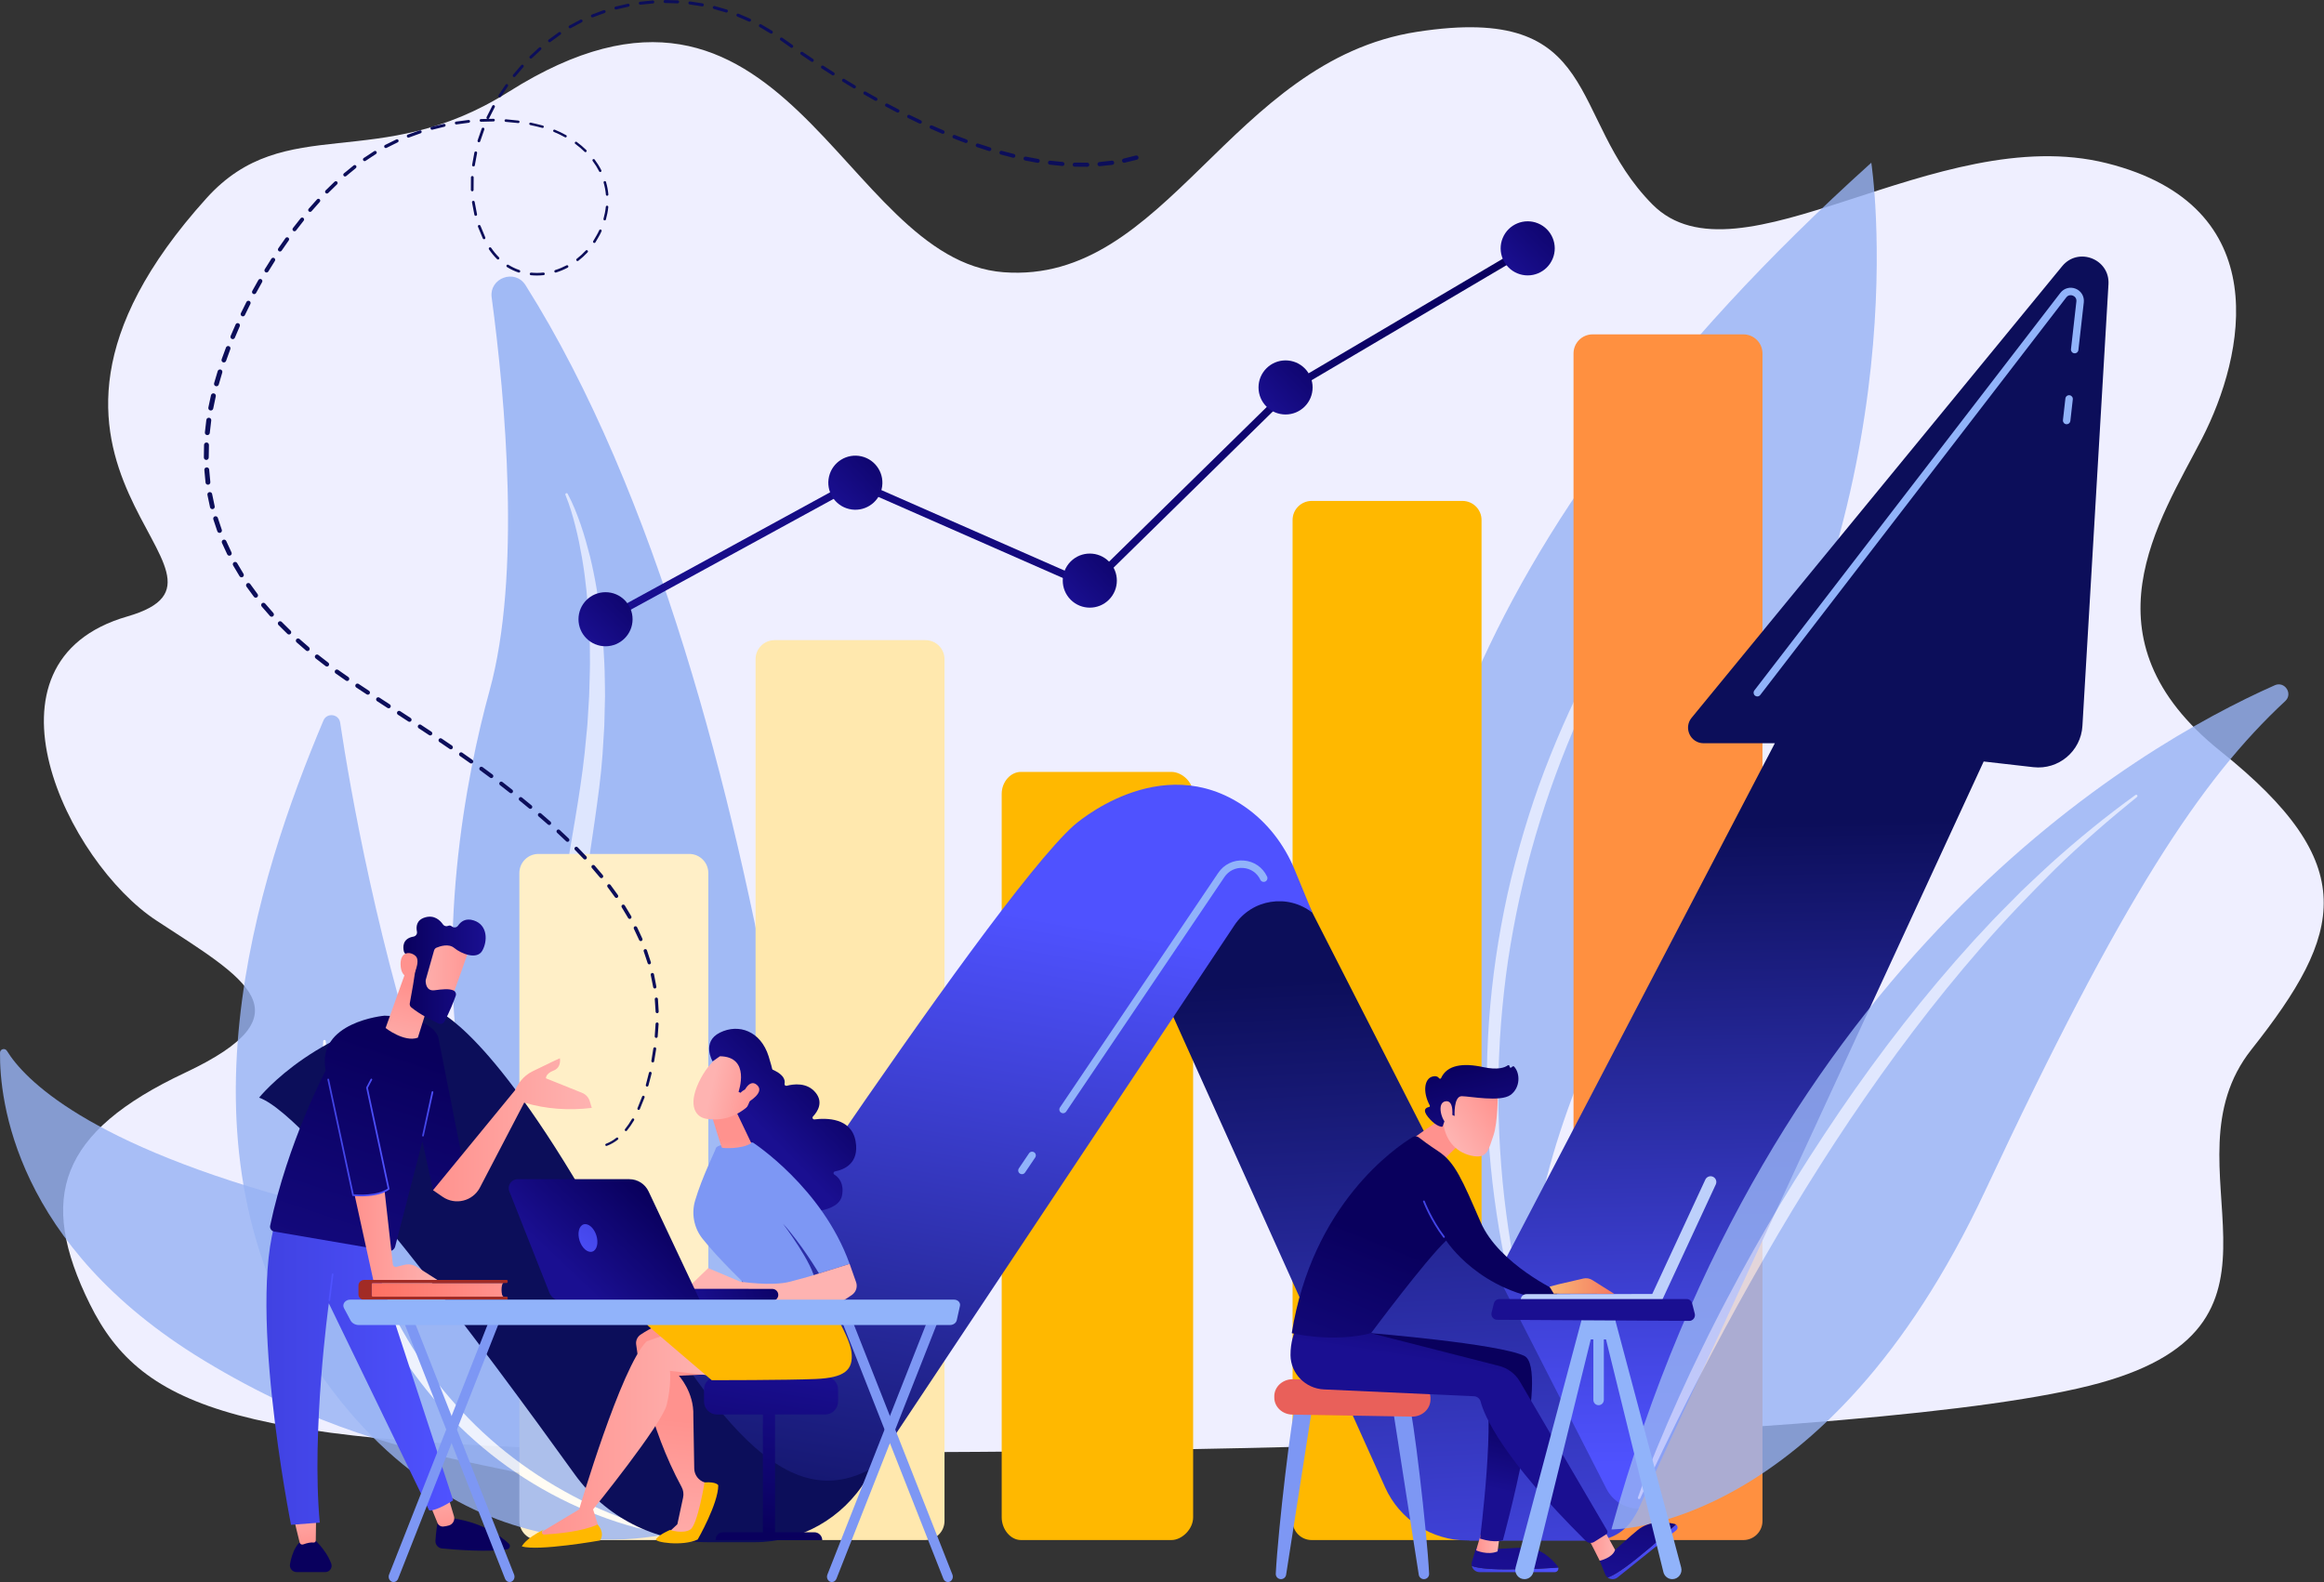 <?xml version="1.0" encoding="UTF-8"?> <svg xmlns="http://www.w3.org/2000/svg" width="2144" height="1460" viewBox="0 0 2144 1460" fill="none"><rect x="0" y="0" width="2144" height="1460" fill="#333333" stroke="none"/><path d="M469.27 84.7C348.68 160.93 263.44 102.07 190.56 182.8C-36.83 434.67 251.32 530.13 117.47 568.77C-27.89 610.72 62.54 795.85 144.33 849.36C226.12 902.87 286.95 935.05 170.74 989.75C54.53 1044.44 34.23 1104.93 82.96 1203.35C131.69 1301.77 224 1332.78 607.64 1338.62C991.28 1344.46 1734.24 1332.08 1936.92 1276.08C2139.6 1220.08 1991.84 1075.98 2077.06 968.34C2162.27 860.7 2179.03 797.5 2048.53 693.09C1918.03 588.68 1992.37 480.62 2031.55 404.42C2070.73 328.21 2100.87 190 1943.6 150.58C1786.33 111.16 1603.47 268.46 1524.38 188.55C1445.28 108.64 1480.1 2.66 1307.36 29.34C1134.62 56.02 1076.54 262.54 925.91 251.18C775.28 239.82 724.91 -76.88 469.28 84.72L469.27 84.7Z" fill="#EFEFFF"></path><g opacity="0.81"><path d="M605.391 1420.55C605.391 1420.55 585.351 1190.14 281.731 1109.68C79.131 1055.99 21.971 994.89 6.391 969.57C4.571 966.62 0.041 967.85 0.011 971.31C-0.449 1014.11 13.071 1148.82 187.631 1254.91C398.011 1382.77 522.621 1329.92 605.391 1420.54V1420.55Z" fill="#97B3F4"></path></g><g opacity="0.81"><path d="M1454.03 1375.9C1454.03 1375.9 947.482 851.591 1726.37 150.131C1726.37 150.131 1772.7 451.541 1584.17 752.491C1395.65 1053.43 1374.88 1233.1 1454.03 1375.9Z" fill="#97B3F4"></path><path d="M1597.12 437.831C1571 467.061 1547.77 498.891 1526.59 531.841C1515.96 548.301 1505.82 565.081 1496.32 582.201C1486.74 599.281 1477.71 616.651 1469.26 634.301C1435.36 704.831 1410.41 779.631 1396.23 856.491C1392.65 875.691 1389.7 895.021 1387.59 914.451C1385.44 933.871 1383.83 953.351 1383.05 972.881C1382.5 982.641 1382.49 992.421 1382.25 1002.19C1382.35 1011.96 1382.21 1021.74 1382.63 1031.51C1383.09 1051.06 1384.41 1070.58 1386.2 1090.06C1393.71 1168 1411.91 1244.84 1438.13 1318.94C1438.34 1319.54 1438.03 1320.19 1437.43 1320.4C1436.85 1320.6 1436.22 1320.31 1435.99 1319.75C1421.09 1283.26 1408.82 1245.69 1398.67 1207.52C1388.59 1169.33 1381.44 1130.34 1376.87 1091.04C1367.85 1012.41 1370.51 932.341 1384.84 854.401C1388.36 834.901 1392.62 815.541 1397.68 796.381C1402.69 777.221 1408.35 758.221 1414.64 739.441C1420.91 720.651 1428.05 702.171 1435.66 683.901C1443.31 665.641 1451.51 647.621 1460.43 629.961C1469.32 612.291 1478.78 594.911 1488.8 577.871C1498.86 560.851 1509.55 544.211 1520.71 527.911C1531.94 511.661 1543.77 495.821 1556.15 480.451C1568.54 465.081 1581.42 450.121 1595.51 436.211C1595.96 435.771 1596.69 435.771 1597.13 436.221C1597.56 436.651 1597.57 437.341 1597.17 437.791L1597.13 437.831H1597.12Z" fill="#DCE5FE"></path></g><g opacity="0.88"><path d="M484.86 263.151C475.12 247.701 451.17 256.411 453.6 274.511C466.12 367.821 481 530.701 451.66 637.151C408.51 793.671 330.94 1254.08 768.43 1370.63C768.43 1370.63 726.76 646.861 484.86 263.151Z" fill="#97B3F4"></path><path d="M523.691 455.631C528.611 464.711 532.291 474.221 535.661 483.881C539.021 493.541 541.731 503.391 544.281 513.301C549.121 533.171 552.391 553.401 554.691 573.721L556.141 589.001C556.611 594.101 556.771 599.201 557.101 604.311C557.831 614.531 557.941 624.751 558.091 634.981C558.101 637.541 558.201 640.101 558.151 642.651L557.961 650.311L557.591 665.651C557.561 670.771 557.061 675.861 556.801 680.971L555.861 696.281C554.411 716.761 551.521 737.021 548.681 757.121L539.861 817.151C534.151 857.001 530.141 896.881 530.071 936.701C529.891 976.521 534.621 1016.14 544.021 1054.67C546.711 1064.21 549.001 1073.88 552.331 1083.23C553.921 1087.93 555.341 1092.69 557.081 1097.34L562.481 1111.22C563.401 1113.53 564.241 1115.87 565.211 1118.15L568.231 1124.96L574.281 1138.6C576.471 1143.07 578.771 1147.48 581.021 1151.93C583.341 1156.34 585.391 1160.89 587.991 1165.15L595.461 1178.11C596.721 1180.26 597.921 1182.45 599.231 1184.58L603.301 1190.87L611.391 1203.5L613.411 1206.66L615.581 1209.72L619.931 1215.84L628.641 1228.09C631.571 1232.15 634.791 1236 637.861 1239.97L647.171 1251.8C650.331 1255.7 653.671 1259.45 656.911 1263.29C682.971 1293.92 711.721 1322.34 741.711 1349.55C742.181 1349.97 742.221 1350.7 741.801 1351.17C741.401 1351.62 740.721 1351.67 740.251 1351.32C707.951 1326.76 677.321 1299.8 649.241 1270.18C645.751 1266.46 642.121 1262.86 638.731 1259.04L628.741 1247.42C625.451 1243.51 622.001 1239.73 618.831 1235.72L609.401 1223.6L604.681 1217.53L602.331 1214.49L600.121 1211.34L591.311 1198.73L586.931 1192.4C585.521 1190.26 584.211 1188.05 582.851 1185.87L574.741 1172.76C553.411 1137.57 537.391 1099.1 526.371 1059.27C515.581 1019.34 510.711 977.911 510.581 936.741C510.151 895.511 514.971 854.621 520.941 814.371C526.981 774.101 535.101 734.451 539.361 694.741L540.821 679.771C541.251 674.781 541.931 669.791 542.141 664.791L543.051 649.781L543.511 642.271C543.651 639.771 543.651 637.261 543.731 634.761C543.971 624.741 544.461 614.711 544.221 604.691C544.151 599.681 544.241 594.661 544.031 589.651L543.371 574.631C542.241 554.621 540.371 534.601 536.951 514.811C535.221 504.931 533.311 495.051 530.761 485.331C528.341 475.601 525.451 465.881 521.671 456.671L521.641 456.591C521.401 456.011 521.681 455.341 522.261 455.101C522.811 454.881 523.431 455.101 523.701 455.611L523.691 455.631Z" fill="#DCE5FE"></path></g><path d="M635.851 787.881H496.751C487.025 787.881 479.141 795.765 479.141 805.491V1403.32C479.141 1413.05 487.025 1420.93 496.751 1420.93H635.851C645.576 1420.93 653.461 1413.05 653.461 1403.32V805.491C653.461 795.765 645.576 787.881 635.851 787.881Z" fill="#FFEFC7"></path><path d="M1080.65 712.19H941.889C932.159 712.19 924.109 721.55 924.109 732.44V1399.99C924.109 1410.89 932.159 1420.93 941.889 1420.93H1080.65C1090.38 1420.93 1100.72 1410.89 1100.72 1399.99V732.44C1100.72 721.54 1090.37 712.19 1080.65 712.19Z" fill="#FFB800"></path><path d="M853.749 590.62H714.649C704.923 590.62 697.039 598.504 697.039 608.23V1403.32C697.039 1413.05 704.923 1420.93 714.649 1420.93H853.749C863.475 1420.93 871.359 1413.05 871.359 1403.32V608.23C871.359 598.504 863.475 590.62 853.749 590.62Z" fill="#FFE8AE"></path><path d="M1608.36 308.5H1469.26C1459.54 308.5 1451.65 316.384 1451.65 326.11V1403.32C1451.65 1413.05 1459.54 1420.93 1469.26 1420.93H1608.36C1618.09 1420.93 1625.97 1413.05 1625.97 1403.32V326.11C1625.97 316.384 1618.09 308.5 1608.36 308.5Z" fill="#FF9040"></path><path d="M1349.18 462.181H1210.08C1200.36 462.181 1192.47 470.065 1192.47 479.791V1403.32C1192.47 1413.05 1200.36 1420.93 1210.08 1420.93H1349.18C1358.91 1420.93 1366.79 1413.05 1366.79 1403.32V479.791C1366.79 470.065 1358.91 462.181 1349.18 462.181Z" fill="#FFB800"></path><g opacity="0.8"><path d="M635.862 1410.33C635.862 1410.33 439.382 1478.36 292.592 1263.4C154.702 1061.48 237.552 809.01 298.392 664.77C301.562 657.26 312.602 658.65 313.812 666.72C332.062 788.16 416.962 1263.03 646.362 1409.96L635.872 1410.34L635.862 1410.33Z" fill="#97B3F4"></path><path d="M615.031 1415.17C589.991 1411.66 565.911 1403.83 542.511 1394.44C519.171 1384.84 496.851 1372.7 475.841 1358.57C454.871 1344.38 435.361 1327.97 417.621 1309.82C399.961 1291.58 384.141 1271.59 370.121 1250.39C356.511 1228.93 344.891 1206.3 334.841 1182.99L328.011 1165.24L324.681 1156.33L321.871 1147.25L316.251 1129.1C314.641 1122.98 313.191 1116.82 311.721 1110.67C300.111 1061.42 295.801 1010.72 298.211 960.589C298.241 959.959 298.781 959.469 299.411 959.499C299.981 959.529 300.441 959.969 300.501 960.529V960.559C301.811 973.029 302.981 985.449 304.011 997.859L306.441 1016.39C307.251 1022.56 307.841 1028.75 308.841 1034.88C309.941 1041 310.951 1047.12 311.961 1053.24C313.011 1059.35 313.851 1065.5 315.341 1071.53C318.101 1083.61 320.161 1095.84 323.711 1107.7L328.481 1125.62L334.141 1143.26L336.961 1152.08L340.281 1160.71L346.841 1178.01C356.481 1200.71 367.681 1222.7 380.711 1243.61C393.981 1264.35 409.011 1283.97 425.871 1301.93C442.621 1319.99 461.221 1336.37 481.251 1350.83C501.241 1365.36 522.711 1377.86 545.091 1388.55C567.571 1398.94 591.091 1407.65 615.351 1412.89L615.421 1412.91C616.041 1413.04 616.431 1413.65 616.301 1414.27C616.171 1414.86 615.611 1415.24 615.021 1415.16L615.031 1415.17Z" fill="white"></path></g><path d="M1316.61 1300.29L1637.39 685.75H1571.67C1559.55 685.75 1552.89 671.66 1560.57 662.29L1902.45 245.6C1917.27 227.54 1946.54 238.99 1945.16 262.31L1921.13 669.78C1919.75 693.11 1899.07 710.49 1875.86 707.83L1830.04 702.59L1511.77 1391.86C1503.48 1409.8 1485.52 1421.29 1465.76 1421.29H1355.45L1316.62 1300.28L1316.61 1300.29Z" fill="url(#paint0_linear_1812_553)"></path><path d="M1051.4 869.29L1277.86 1372.35C1291.27 1402.15 1320.91 1421.31 1353.59 1421.31H1470.34C1485.83 1421.31 1500.1 1412.91 1507.62 1399.36L1511.77 1391.88C1499.23 1391.88 1487.74 1384.85 1482.04 1373.68L1180.31 782.48L1051.41 869.31L1051.4 869.29Z" fill="url(#paint1_linear_1812_553)"></path><path d="M1210.78 842.18C1188.07 824.25 1154.89 829.52 1138.86 853.61L805.9 1353.86C779.23 1393.93 734.29 1418 686.16 1418H639.31L601.18 1308.16C601.18 1308.16 910.72 833.54 990.5 761.74C990.5 761.74 1069.95 690.13 1148.29 744.27C1168.99 758.57 1184.7 778.99 1194.3 802.24L1210.78 842.18Z" fill="url(#paint2_linear_1812_553)"></path><path d="M239.039 1012.74C239.039 1012.74 294.779 943.07 402.779 932.24C402.779 932.24 454.079 949.72 556.269 1132.84C658.459 1315.96 726.299 1399.47 805.899 1353.86L799.309 1364.8C777.589 1400.86 738.569 1422.91 696.479 1422.91H652.459C603.989 1422.91 558.489 1399.61 530.179 1360.26C450.639 1249.69 287.909 1029.92 239.049 1012.75L239.039 1012.74Z" fill="url(#paint3_linear_1812_553)"></path><path d="M1906.59 391.42C1906.46 391.42 1906.33 391.42 1906.2 391.4C1904.31 391.19 1902.96 389.48 1903.17 387.59L1905.42 367.69C1905.63 365.8 1907.34 364.42 1909.23 364.66C1911.12 364.87 1912.47 366.58 1912.26 368.47L1910.01 388.37C1909.81 390.13 1908.32 391.42 1906.6 391.42H1906.59Z" fill="#91B3FA"></path><path d="M1621.2 642.57C1620.47 642.57 1619.73 642.34 1619.1 641.86C1617.59 640.7 1617.31 638.54 1618.47 637.04L1900.78 270.22C1904.13 265.86 1909.81 264.32 1914.91 266.38C1920.01 268.44 1923.02 273.5 1922.4 278.96L1917.42 322.93C1917.21 324.82 1915.5 326.18 1913.61 325.96C1911.72 325.75 1910.37 324.04 1910.58 322.15L1915.56 278.18C1915.89 275.27 1914.11 273.47 1912.33 272.75C1910.55 272.03 1908.02 272.09 1906.23 274.41L1623.92 641.23C1623.24 642.11 1622.22 642.57 1621.19 642.57H1621.2Z" fill="#91B3FA"></path><path d="M980.739 1027.13C980.079 1027.13 979.409 1026.94 978.819 1026.54C977.239 1025.48 976.829 1023.34 977.889 1021.76L1123.89 805.34C1129.18 797.5 1137.96 793.23 1147.41 793.96C1156.85 794.67 1164.9 800.21 1168.94 808.76C1169.75 810.48 1169.02 812.53 1167.3 813.34C1165.58 814.16 1163.53 813.42 1162.72 811.7C1159.74 805.41 1153.82 801.34 1146.89 800.82C1139.94 800.29 1133.49 803.42 1129.6 809.19L983.599 1025.61C982.929 1026.6 981.849 1027.13 980.739 1027.13Z" fill="#91B3FA"></path><path d="M942.797 1083.37C942.137 1083.37 941.468 1083.18 940.878 1082.78C939.298 1081.72 938.888 1079.58 939.948 1078L949.308 1064.12C950.378 1062.54 952.508 1062.13 954.088 1063.19C955.668 1064.25 956.077 1066.39 955.017 1067.97L945.657 1081.85C944.987 1082.84 943.907 1083.37 942.797 1083.37Z" fill="#91B3FA"></path><g opacity="0.81"><path d="M2098.58 632.25C1971.17 688.74 1632.73 884.21 1486.61 1411.11C1486.61 1411.11 1683.72 1414.41 1831.61 1098.3C1958.08 827.96 2030.82 718.75 2108.26 646.84C2115.6 640.03 2107.73 628.19 2098.58 632.24V632.25Z" fill="#97B3F4"></path><path d="M1511.07 1381.61C1516.64 1365.79 1522.79 1350.23 1529.16 1334.74C1535.55 1319.26 1542.21 1303.9 1549.14 1288.65C1556.04 1273.39 1563.14 1258.22 1570.57 1243.21C1574.22 1235.67 1577.96 1228.17 1581.75 1220.71C1585.51 1213.22 1589.39 1205.8 1593.31 1198.4C1608.85 1168.71 1625.36 1139.53 1642.53 1110.74C1659.8 1082.01 1677.99 1053.83 1696.78 1026.05C1734.54 970.63 1775.7 917.44 1820.86 867.82L1838.02 849.42C1843.77 843.32 1849.78 837.46 1855.65 831.47L1864.5 822.53L1873.62 813.86C1879.76 808.15 1885.78 802.32 1892.01 796.71C1916.94 774.29 1942.94 753.07 1970.09 733.48C1970.6 733.11 1971.32 733.22 1971.69 733.74C1972.05 734.24 1971.95 734.92 1971.48 735.3L1971.46 735.32C1945.52 756.35 1920.31 778.17 1896.43 801.42C1872.8 824.91 1849.63 848.84 1827.88 874.07C1784.11 924.27 1744.05 977.62 1706.87 1032.87C1688.28 1060.5 1670.46 1088.65 1653.21 1117.15C1635.99 1145.67 1619.45 1174.6 1603.31 1203.77C1571.18 1262.17 1540.91 1321.68 1513.21 1382.45V1382.47C1512.94 1383.05 1512.26 1383.3 1511.68 1383.04C1511.14 1382.79 1510.88 1382.17 1511.07 1381.61Z" fill="#DCE5FE"></path></g><path d="M403.522 1405.76C403.522 1405.76 402.222 1412.97 401.712 1421.53C401.492 1425.18 404.192 1428.34 407.832 1428.7C420.492 1429.93 449.312 1432.2 467.712 1429.54C470.292 1429.17 471.312 1426 469.412 1424.23C461.822 1417.16 443.502 1403.41 413.342 1400.4L403.532 1405.77L403.522 1405.76Z" fill="url(#paint4_linear_1812_553)"></path><path d="M397.23 1389.51L403.63 1405.2C404.51 1407.35 406.69 1408.69 409 1408.45C410.57 1408.29 412.42 1407.99 414.23 1407.44C417.84 1406.34 419.88 1402.51 418.8 1398.9L413.97 1382.74L397.23 1389.52V1389.51Z" fill="url(#paint5_linear_1812_553)"></path><path d="M287.793 1418.25C287.793 1418.25 300.613 1428.97 305.603 1442.73C306.973 1446.51 304.073 1450.5 300.043 1450.5H273.663C269.803 1450.5 266.843 1447.03 267.513 1443.22C269.193 1433.72 274.043 1418.28 287.783 1418.24L287.793 1418.25Z" fill="url(#paint6_linear_1812_553)"></path><path d="M271.91 1404.29C271.91 1404.29 274.5 1415.75 276.49 1423.32C276.85 1424.69 278.32 1425.45 279.66 1424.97C283.65 1423.54 286.9 1422.91 289.26 1423.23C290.35 1423.38 291.3 1422.47 291.32 1421.37L291.57 1402.34L271.92 1404.29H271.91Z" fill="url(#paint7_linear_1812_553)"></path><path d="M340.082 1146.42L418.052 1384.28C418.052 1384.28 403.102 1394.07 395.972 1393.67L303.362 1202.51C303.362 1202.51 287.152 1320.29 295.012 1404.86L268.482 1406.88C268.482 1406.88 225.352 1190.79 258.022 1116.77L340.082 1146.42Z" fill="url(#paint8_linear_1812_553)"></path><path d="M303.861 1200.45C303.861 1200.45 303.801 1200.45 303.771 1200.45C303.361 1200.4 303.061 1200.02 303.121 1199.61L306.151 1175.59C306.201 1175.18 306.581 1174.89 306.991 1174.94C307.401 1174.99 307.701 1175.37 307.641 1175.78L304.611 1199.8C304.561 1200.18 304.241 1200.46 303.861 1200.46V1200.45Z" fill="url(#paint9_linear_1812_553)"></path><path d="M354.7 937.12C354.7 937.12 291.53 942.73 300.47 987.74C300.47 987.74 265.55 1053.45 249.23 1130.86C248.7 1133.38 250.39 1135.84 252.92 1136.27L358.12 1154.28C361.02 1154.78 363.82 1152.97 364.56 1150.12L389.69 1052.98L399.48 1098.14L430.6 1090.03L404.4 957.32C404.4 957.32 400.75 937.96 354.7 937.12Z" fill="url(#paint10_linear_1812_553)"></path><path d="M390.221 1048.63C390.161 1048.63 390.111 1048.63 390.051 1048.61C389.631 1048.52 389.361 1048.1 389.451 1047.68L398.221 1007.42C398.311 1007 398.721 1006.73 399.151 1006.82C399.571 1006.91 399.841 1007.33 399.751 1007.75L390.981 1048.01C390.901 1048.38 390.581 1048.63 390.211 1048.63H390.221Z" fill="url(#paint11_linear_1812_553)"></path><path d="M383.873 1168.44C380.563 1166.62 376.683 1166.11 373.013 1167.03L365.693 1168.85C364.133 1169.24 362.593 1168.17 362.413 1166.57L354.843 1099.16C345.373 1103.66 331.713 1103.12 327.203 1102.79L344.633 1182.27H405.633L383.873 1168.45V1168.44Z" fill="url(#paint12_linear_1812_553)"></path><path d="M545.95 1022.21L544.11 1016.08C543.05 1012.55 540.44 1009.7 537.03 1008.33L503.68 994.921C503.68 994.921 503.18 990.641 510.73 987.741C518.28 984.831 516.51 976.381 516.51 976.381C516.51 976.381 506.2 981.081 491.1 988.551C482.46 992.821 477.62 1000.35 475.05 1006.02L399.48 1098.14L408.35 1104.24C420.02 1112.26 436.06 1108.32 442.69 1095.81L483.63 1017.31C504.18 1023.48 524.98 1024.66 545.95 1022.22V1022.21Z" fill="url(#paint13_linear_1812_553)"></path><path d="M375.16 894.14L355.73 948.52C355.73 948.52 372.93 961.97 385.49 957.42L395.28 926.25C395.28 926.25 387.8 888.15 375.16 894.14Z" fill="url(#paint14_linear_1812_553)"></path><path d="M433.149 874.61C433.149 875.45 414.429 927.59 414.429 927.59L384.879 916.27L395.279 864.21C395.279 864.21 433.139 860.58 433.139 874.6L433.149 874.61Z" fill="url(#paint15_linear_1812_553)"></path><path d="M400.461 876.9L392.841 903.87C392.741 904.22 392.691 904.56 392.691 904.92C392.691 907.12 393.231 914.69 400.941 913.66C407.941 912.73 414.341 911.98 418.411 913.89C420.241 914.75 421.111 916.85 420.431 918.75C418.731 923.49 414.701 934.09 409.791 942.77C408.791 944.53 406.611 945.22 404.771 944.38C399.221 941.86 387.671 936.2 379.441 929.48C378.321 928.57 377.791 927.14 378.051 925.72C379.341 918.82 383.201 897.83 383.371 891.82C383.531 886.17 377.191 881.87 374.411 880.25C373.501 879.72 372.851 878.84 372.601 877.82C371.721 874.19 370.981 865.96 381.471 864.15C383.671 863.77 385.101 861.67 384.651 859.49C383.761 855.14 384.051 848.75 392.301 846.39C400.691 844 405.971 849.04 408.651 852.92C409.741 854.49 411.771 854.99 413.511 854.22C414.501 853.78 415.701 853.76 416.981 854.84C418.711 856.3 421.351 855.86 422.621 853.98C425.071 850.38 429.511 846.79 437.031 849.22C450.381 853.54 449.741 868.93 444.851 877.3C439.961 885.67 425.751 880.16 419.031 874.62C413.921 870.4 406.131 872.93 402.691 874.38C401.601 874.84 400.791 875.77 400.471 876.91L400.461 876.9Z" fill="url(#paint16_linear_1812_553)"></path><path d="M380.7 901.681C380.7 901.681 388.6 886.74 383.38 882.04C378.16 877.35 369.31 878.11 369.54 889.8C369.84 904.34 380.7 901.681 380.7 901.681Z" fill="url(#paint17_linear_1812_553)"></path><path d="M333.332 1103.8C329.022 1103.8 325.942 1103.47 325.612 1103.44L325.052 1103.38L302.052 996.14C301.962 995.72 302.232 995.3 302.652 995.21C303.082 995.12 303.492 995.39 303.582 995.81L326.342 1101.94C329.762 1102.24 348.042 1103.45 357.692 1096.62L337.762 1003.45L341.922 995.61C342.122 995.23 342.602 995.08 342.982 995.28C343.362 995.48 343.512 995.96 343.302 996.34L339.412 1003.67L359.432 1097.27L359.032 1097.57C352.062 1102.81 340.832 1103.8 333.322 1103.8H333.332Z" fill="url(#paint18_linear_1812_553)"></path><path d="M363.093 1459.69C362.493 1459.69 361.893 1459.56 361.303 1459.29C359.003 1458.21 357.943 1455.3 358.933 1452.79L453.933 1211.74C454.923 1209.23 457.583 1208.07 459.883 1209.15C462.183 1210.23 463.243 1213.14 462.253 1215.65L367.253 1456.7C366.513 1458.57 364.843 1459.69 363.093 1459.69Z" fill="#7D97F4"></path><path d="M470.125 1459.69C468.365 1459.69 466.695 1458.57 465.965 1456.7L370.965 1215.65C369.975 1213.14 371.035 1210.23 373.335 1209.15C375.635 1208.07 378.295 1209.23 379.285 1211.74L474.285 1452.79C475.275 1455.3 474.215 1458.21 471.915 1459.29C471.335 1459.56 470.725 1459.69 470.125 1459.69Z" fill="#7D97F4"></path><path d="M767.472 1459.69C766.872 1459.69 766.272 1459.56 765.682 1459.29C763.382 1458.21 762.322 1455.3 763.312 1452.79L858.312 1211.74C859.302 1209.23 861.962 1208.07 864.262 1209.15C866.562 1210.23 867.622 1213.14 866.632 1215.65L771.632 1456.7C770.892 1458.57 769.222 1459.69 767.472 1459.69Z" fill="#7D97F4"></path><path d="M874.492 1459.69C872.732 1459.69 871.062 1458.57 870.332 1456.7L775.332 1215.65C774.342 1213.14 775.402 1210.23 777.702 1209.15C780.002 1208.07 782.662 1209.23 783.652 1211.74L878.652 1452.79C879.642 1455.3 878.582 1458.21 876.282 1459.29C875.702 1459.56 875.092 1459.69 874.492 1459.69Z" fill="#7D97F4"></path><path d="M714.992 1297.25H703.762V1418.72H714.992V1297.25Z" fill="url(#paint19_linear_1812_553)"></path><path d="M758.571 1421.07H660.191V1420.54C660.191 1416.79 663.231 1413.76 666.971 1413.76H751.251C755.291 1413.76 758.561 1417.03 758.561 1421.07H758.571Z" fill="url(#paint20_linear_1812_553)"></path><path d="M761.09 1270.04H661.56C654.889 1270.04 649.48 1275.45 649.48 1282.12V1293.04C649.48 1299.71 654.889 1305.12 661.56 1305.12H761.09C767.762 1305.12 773.17 1299.71 773.17 1293.04V1282.12C773.17 1275.45 767.762 1270.04 761.09 1270.04Z" fill="url(#paint21_linear_1812_553)"></path><path d="M626.462 1216.26C626.462 1216.26 609.772 1218.85 591.002 1231.39C588.052 1233.36 586.432 1236.81 586.872 1240.33C589.122 1258.13 598.362 1315.74 628.822 1372.01C630.432 1374.98 630.892 1378.43 630.182 1381.73L624.892 1406.36L615.072 1415.56H640.352L657.182 1370L649.982 1367.72C644.402 1365.96 640.572 1360.82 640.472 1354.97L639.632 1306.1C640.352 1284.33 626.282 1269.31 626.282 1269.31L666.662 1267.35L626.452 1216.25L626.462 1216.26Z" fill="url(#paint22_linear_1812_553)"></path><path d="M605.2 1420.01C602.9 1423.02 629.98 1427 643.67 1420.41C643.67 1420.41 662.64 1387.41 662.64 1370.42C662.64 1370.42 661.13 1366.96 650 1367.74C650 1367.74 643.63 1406.82 636.91 1411.19C630.18 1415.57 618.09 1411.63 618.09 1411.63C618.09 1411.63 608.61 1415.56 605.21 1420.01H605.2Z" fill="#FFB800"></path><path d="M661.561 1270.04C661.351 1269.67 618.091 1264.84 618.091 1264.84C618.091 1264.84 619.511 1277.99 615.081 1296.1C610.661 1314.21 547.141 1392.65 547.141 1392.65L553.801 1413.76C533.211 1420.93 512.961 1422.08 493.031 1417.42L534.301 1392.65C534.301 1392.65 572.921 1261.02 596.581 1237.54L639.941 1222.54L661.561 1270.04Z" fill="url(#paint23_linear_1812_553)"></path><path d="M758.57 1193.45C758.57 1193.45 783.49 1230.52 785.54 1247.43C787.59 1264.34 778.71 1271.21 752.56 1272.34C726.41 1273.47 656.6 1273.45 656.6 1273.45L597.02 1222.53C597.02 1222.53 640.44 1207.04 651.73 1202.65C663.02 1198.27 758.57 1193.44 758.57 1193.44V1193.45Z" fill="#FFB800"></path><path d="M551.281 1406.64C551.281 1406.64 558.451 1413.58 553.611 1421.31C553.611 1421.31 496.811 1431.38 481.391 1426.81C481.391 1426.81 484.591 1419.5 501.961 1411.18L500.681 1412.16C499.061 1413.4 500.011 1416 502.051 1415.88C513.491 1415.23 537.171 1413.13 551.281 1406.63V1406.64Z" fill="#FFB800"></path><path d="M708.203 985.2C711.973 986.37 725.543 991.25 723.793 999.98C723.563 1001.14 724.653 1002.12 725.793 1001.81C731.643 1000.24 744.563 998.25 752.573 1008.29C759.643 1017.15 754.363 1025.51 750.053 1030.1C749.013 1031.21 749.883 1033.01 751.393 1032.82C762.143 1031.46 785.513 1031.14 789.333 1053.03C792.893 1073.44 778.693 1079.2 770.263 1080.82C768.833 1081.09 768.503 1082.97 769.733 1083.75C773.933 1086.42 778.803 1091.93 776.843 1102.8C773.763 1119.85 740.343 1118.45 736.433 1118.23C736.183 1118.22 735.953 1118.14 735.733 1118.02L682.203 1087.49C681.783 1087.25 681.493 1086.84 681.413 1086.37L670.603 1023.96C670.513 1023.46 670.673 1022.94 671.033 1022.57L706.573 985.63C706.993 985.19 707.623 985.02 708.203 985.21V985.2Z" fill="url(#paint24_linear_1812_553)"></path><path d="M691.174 1188.54C691.174 1188.54 662.154 1160.9 647.864 1142.6C640.144 1132.71 637.714 1119.68 641.284 1107.65C647.804 1085.68 659.394 1062.92 660.454 1059.37C662.074 1053.94 694.614 1054.17 694.614 1054.17C694.614 1054.17 758.654 1095.73 783.814 1166.13L755.554 1174.93C755.554 1174.93 738.834 1146.88 722.314 1129.05C722.314 1129.05 750.904 1166.81 751.904 1182.27L691.164 1188.55L691.174 1188.54Z" fill="#7D97F4"></path><path d="M656.523 1029.03C656.863 1030.16 665.353 1058.32 666.023 1058.9C666.683 1059.48 684.653 1060.45 693.103 1054.67L678.763 1024.64L656.523 1029.02V1029.03Z" fill="url(#paint25_linear_1812_553)"></path><path d="M670.472 969.89C670.472 969.89 655.142 976.36 644.712 998.52C634.282 1020.68 642.072 1030.91 651.852 1032.31C661.632 1033.71 676.262 1033.5 691.732 1019.19C707.202 1004.88 690.412 962.21 670.472 969.89Z" fill="url(#paint26_linear_1812_553)"></path><path d="M681.332 1007.36C681.332 1007.36 692.902 974.94 664.162 974.56L657.402 979.29C657.402 979.29 646.852 961.32 664.162 952.74C681.472 944.16 701.732 951.25 709.092 974.57C716.462 997.89 717.712 1013.5 705.462 1024.65C693.212 1035.81 688.162 1023.16 688.162 1023.16C688.162 1023.16 694.832 1012.73 692.122 1007.14C689.412 1001.55 683.142 1008.29 683.142 1008.29L681.342 1007.36H681.332Z" fill="url(#paint27_linear_1812_553)"></path><path d="M684.551 1010.97C684.551 1010.97 690.401 994.27 698.201 1000.92C706.001 1007.57 691.861 1016.35 686.321 1019.19L684.551 1010.97Z" fill="url(#paint28_linear_1812_553)"></path><path d="M632.043 1190.59L653.363 1170.04L682.863 1182.5C682.863 1182.5 712.223 1187.05 729.033 1182.5L745.843 1177.95L783.823 1166.13L789.783 1182.99C791.293 1187.27 789.783 1192.02 786.073 1194.65C782.783 1196.98 778.933 1199.55 776.483 1200.62C771.483 1202.81 653.203 1199.11 653.203 1199.11L632.053 1190.6L632.043 1190.59Z" fill="url(#paint29_linear_1812_553)"></path><path d="M712.742 1200.28C712.652 1200.28 712.552 1200.28 712.462 1200.28L588.772 1200.14C585.712 1200.14 583.242 1197.66 583.242 1194.6C583.242 1191.54 585.732 1189.01 588.782 1189.07L712.472 1189.2C715.532 1189.2 718.002 1191.68 718.002 1194.74C718.002 1197.7 715.672 1200.12 712.742 1200.26V1200.28Z" fill="url(#paint30_linear_1812_553)"></path><path d="M477.562 1087.98H580.572C588.172 1087.98 595.092 1092.37 598.332 1099.24L645.952 1200.22H517.932C513.032 1200.22 508.632 1197.23 506.832 1192.67L469.902 1099.23C467.772 1093.83 471.752 1087.98 477.552 1087.98H477.562Z" fill="url(#paint31_linear_1812_553)"></path><path d="M550.143 1139.75C552.373 1146.69 550.723 1153.42 546.463 1154.79C542.193 1156.16 536.923 1151.65 534.693 1144.72C532.463 1137.78 534.113 1131.05 538.373 1129.68C542.643 1128.31 547.903 1132.82 550.143 1139.75Z" fill="url(#paint32_linear_1812_553)"></path><path d="M464.65 1196.33H342.91V1183.77H464.65C462.04 1183.77 462.04 1196.33 464.65 1196.33Z" fill="url(#paint33_linear_1812_553)"></path><path d="M343.921 1196.33C343.371 1196.33 342.921 1195.88 342.921 1195.33V1184.77C342.921 1184.22 343.371 1183.77 343.921 1183.77H467.371C467.921 1183.77 468.371 1183.32 468.371 1182.77V1181.93C468.371 1181.38 467.921 1180.93 467.371 1180.93H335.951C333.051 1180.93 330.691 1183.28 330.691 1186.19V1194.22C330.691 1196.96 332.911 1199.18 335.651 1199.18H467.371C467.921 1199.18 468.371 1198.73 468.371 1198.18V1197.34C468.371 1196.79 467.921 1196.34 467.371 1196.34H343.921V1196.33Z" fill="#A22B25"></path><path d="M885.613 1204.8C885.923 1203.4 885.503 1201.95 884.453 1200.85C883.403 1199.75 881.843 1199.11 880.203 1199.11H323.093C320.933 1199.11 318.913 1200.07 317.753 1201.65C316.583 1203.23 316.433 1205.22 317.343 1206.93L323.383 1218.28C324.763 1220.88 327.763 1222.54 331.053 1222.54H876.393C879.463 1222.54 882.093 1220.65 882.673 1218.04L885.623 1204.81L885.613 1204.8Z" fill="#91B3FA"></path><path d="M560.269 574.361L556.969 568.331L788.969 441.571L1004.64 536.371L1189.82 354.721L1190.19 354.501L1407.63 226.181L1411.12 232.111L1194.04 360.221L1006.13 544.541L789.299 449.231L560.269 574.361Z" fill="url(#paint34_linear_1812_553)"></path><path d="M583.58 571.341C583.58 585.121 572.41 596.291 558.63 596.291C544.85 596.291 533.68 585.121 533.68 571.341C533.68 557.561 544.85 546.391 558.63 546.391C572.41 546.391 583.58 557.561 583.58 571.341Z" fill="url(#paint35_linear_1812_553)"></path><path d="M813.391 451.1C816.556 437.689 808.25 424.251 794.839 421.086C781.428 417.92 767.99 426.226 764.825 439.637C761.66 453.048 769.966 466.486 783.377 469.651C796.788 472.816 810.225 464.511 813.391 451.1Z" fill="url(#paint36_linear_1812_553)"></path><path d="M1023.03 553.343C1032.78 543.599 1032.78 527.801 1023.03 518.058C1013.29 508.314 997.491 508.314 987.748 518.058C978.004 527.801 978.004 543.599 987.748 553.343C997.491 563.086 1013.29 563.086 1023.03 553.343Z" fill="url(#paint37_linear_1812_553)"></path><path d="M1185.99 382.421C1199.77 382.421 1210.94 371.25 1210.94 357.471C1210.94 343.691 1199.77 332.521 1185.99 332.521C1172.21 332.521 1161.04 343.691 1161.04 357.471C1161.04 371.25 1172.21 382.421 1185.99 382.421Z" fill="url(#paint38_linear_1812_553)"></path><path d="M1432.42 238.692C1437.7 225.961 1431.65 211.366 1418.92 206.093C1406.19 200.82 1391.59 206.865 1386.32 219.596C1381.05 232.326 1387.09 246.921 1399.82 252.194C1412.55 257.468 1427.15 251.422 1432.42 238.692Z" fill="url(#paint39_linear_1812_553)"></path><path d="M1195.31 1296.71C1192.03 1301.56 1179 1411.41 1176.96 1451.98C1176.82 1454.72 1179.02 1457.01 1181.76 1457.01C1184.13 1457.01 1186.15 1455.28 1186.51 1452.94L1210.34 1300.2L1195.3 1296.71H1195.31Z" fill="#7D97F4"></path><path d="M1300.08 1296.71C1303.36 1301.56 1316.39 1411.41 1318.43 1451.98C1318.57 1454.72 1316.37 1457.01 1313.63 1457.01C1311.26 1457.01 1309.25 1455.28 1308.88 1452.94L1285.05 1300.2L1300.09 1296.71H1300.08Z" fill="#7D97F4"></path><path d="M1175.6 1288.14V1289.34C1175.51 1297.96 1182.93 1305.03 1192.23 1305.18L1302.4 1307.05C1311.56 1307.21 1319.2 1300.58 1319.64 1292.1L1319.7 1291C1320.16 1282.15 1312.65 1274.7 1303.09 1274.53L1192.87 1272.55C1183.44 1272.38 1175.67 1279.38 1175.59 1288.13L1175.6 1288.14Z" fill="url(#paint40_linear_1812_553)"></path><path d="M1389.92 1447.99C1370.34 1447.99 1361.67 1446.31 1357.8 1444.78C1358.55 1448 1361.42 1450.54 1365.04 1450.54H1434.32C1436.65 1450.54 1438.13 1448.31 1437.57 1446.28C1429.67 1446.92 1412.9 1447.99 1389.93 1447.99H1389.92Z" fill="url(#paint41_linear_1812_553)"></path><path d="M1437.57 1446.28C1437.46 1445.87 1437.29 1445.47 1437 1445.1C1431.72 1438.36 1421.12 1427.78 1406.7 1427.98C1385.57 1428.28 1378.21 1430.57 1361.79 1428.11L1357.92 1440.95C1357.53 1442.26 1357.52 1443.57 1357.8 1444.78C1361.67 1446.31 1370.34 1447.99 1389.92 1447.99C1412.89 1447.99 1429.67 1446.91 1437.56 1446.28H1437.57Z" fill="url(#paint42_linear_1812_553)"></path><path d="M1366.54 1414.28L1361.79 1430.45C1361.79 1430.45 1372.32 1435.24 1381.59 1431.4L1383.41 1417.39L1366.55 1414.28H1366.54Z" fill="url(#paint43_linear_1812_553)"></path><path d="M1510.14 1437.81C1494.87 1450.08 1487.07 1454.2 1483.1 1455.44C1485.69 1457.46 1489.51 1457.64 1492.33 1455.37L1546.34 1411.97C1548.16 1410.51 1547.91 1407.85 1546.22 1406.63C1540.46 1412.07 1528.06 1423.41 1510.15 1437.8L1510.14 1437.81Z" fill="url(#paint44_linear_1812_553)"></path><path d="M1546.21 1406.64C1545.87 1406.39 1545.49 1406.19 1545.03 1406.08C1536.72 1404.16 1521.85 1402.59 1510.74 1411.78C1494.46 1425.24 1490.14 1431.64 1475.81 1440.01L1480.79 1452.4C1481.3 1453.66 1482.11 1454.68 1483.09 1455.44C1487.07 1454.2 1494.87 1450.08 1510.13 1437.81C1528.04 1423.42 1540.44 1412.08 1546.2 1406.64H1546.21Z" fill="url(#paint45_linear_1812_553)"></path><path d="M1264.85 1230.06C1264.85 1230.06 1382.1 1239.63 1406.15 1250.96C1430.2 1262.28 1386.52 1420.98 1386.52 1420.98C1386.52 1420.98 1379.97 1424.13 1365.4 1419.6C1365.4 1419.6 1380.34 1302.49 1369.22 1277.09L1242.27 1256.33L1264.84 1230.06H1264.85Z" fill="url(#paint46_linear_1812_553)"></path><path d="M1464.17 1417.72C1465.26 1418.71 1475.82 1440.01 1475.82 1440.01C1475.82 1440.01 1487.58 1437.47 1489.98 1430.03L1479.4 1410.81L1464.17 1417.73V1417.72Z" fill="url(#paint47_linear_1812_553)"></path><path d="M1194.23 1229.08C1194.23 1229.08 1190.41 1238.27 1190.56 1250.49C1190.78 1267.39 1204.36 1281.1 1221.24 1281.94L1359.85 1288.26C1362.78 1288.39 1365.25 1290.42 1365.99 1293.26C1369.25 1305.86 1385.17 1344.55 1462.99 1421.75C1465.06 1423.8 1468.29 1424.15 1470.75 1422.6L1481.83 1415.6C1482.99 1414.87 1483.36 1413.34 1482.67 1412.15L1401.96 1274.33C1397.72 1267.33 1390.91 1262.28 1382.98 1260.26L1264.84 1230.06L1194.22 1229.08H1194.23Z" fill="url(#paint48_linear_1812_553)"></path><path d="M1355.03 1016.89C1355.03 1016.89 1315.98 1040.05 1300.84 1052.77L1332.13 1070.23C1332.13 1070.23 1349.04 1050.7 1365.15 1042.56L1355.03 1016.89Z" fill="url(#paint49_linear_1812_553)"></path><path d="M1191.71 1230.06C1191.71 1230.06 1229.13 1239.18 1264.85 1230.06C1264.85 1230.06 1314.83 1162.87 1334.16 1144.59C1334.16 1144.59 1365 1193.26 1433.65 1200.15L1437.48 1191.59C1437.48 1191.59 1382.83 1166.4 1366 1127.69C1349.17 1088.98 1342.42 1072.47 1327.11 1062.37C1317.58 1056.08 1311.87 1051.78 1308.92 1049.44C1307.3 1048.16 1305.08 1048.01 1303.31 1049.08C1287.07 1058.98 1210.63 1111.33 1191.7 1230.05L1191.71 1230.06Z" fill="url(#paint50_linear_1812_553)"></path><path d="M1332.13 1142.06C1332.3 1142.06 1332.48 1142.01 1332.62 1141.89C1332.98 1141.62 1333.04 1141.11 1332.77 1140.75C1321.14 1125.58 1314.46 1108.34 1314.39 1108.17C1314.23 1107.75 1313.76 1107.54 1313.34 1107.7C1312.92 1107.86 1312.71 1108.33 1312.87 1108.75C1312.94 1108.92 1319.7 1126.38 1331.48 1141.74C1331.64 1141.95 1331.88 1142.06 1332.13 1142.06Z" fill="url(#paint51_linear_1812_553)"></path><path d="M1429.52 1187.13L1437.25 1185.07L1460.71 1179.64C1463.53 1178.99 1466.5 1179.49 1468.96 1181.03L1489.13 1193.72L1433.42 1193.63L1429.52 1187.13Z" fill="url(#paint52_linear_1812_553)"></path><path d="M1408 1204.65C1408.09 1204.65 1408.18 1204.65 1408.27 1204.65L1527.28 1204.53C1530.22 1204.53 1532.6 1202.14 1532.6 1199.21C1532.6 1196.27 1530.2 1193.85 1527.27 1193.9L1408.26 1194.02C1405.32 1194.02 1402.94 1196.41 1402.94 1199.34C1402.94 1202.19 1405.19 1204.51 1408 1204.65Z" fill="#BDD0FB"></path><path d="M1573.37 1088.1C1573.33 1088.18 1573.29 1088.26 1573.25 1088.35L1523.18 1196.31C1521.94 1198.98 1523.1 1202.14 1525.76 1203.38C1528.43 1204.62 1531.64 1203.47 1532.83 1200.78L1582.9 1092.82C1584.14 1090.15 1582.98 1086.99 1580.32 1085.75C1577.74 1084.55 1574.69 1085.61 1573.38 1088.1H1573.37Z" fill="#BDD0FB"></path><path d="M1460.99 1210.62C1460.47 1212.77 1410.81 1399.01 1398.22 1446.23C1396.77 1451.67 1400.82 1457.01 1406.39 1457.01C1410.27 1457.01 1413.66 1454.33 1414.6 1450.52L1469.72 1227.03L1460.99 1210.62Z" fill="#91B3FA"></path><path d="M1488.18 1210.62C1488.7 1212.77 1538.36 1399.01 1550.95 1446.23C1552.4 1451.67 1548.35 1457.01 1542.78 1457.01C1538.9 1457.01 1535.51 1454.33 1534.57 1450.52L1479.45 1227.03L1488.18 1210.62Z" fill="#91B3FA"></path><path d="M1490.25 1204.53H1459.32V1229.37C1459.32 1232.94 1462.18 1235.83 1465.71 1235.83H1469.95V1291.62C1469.95 1294.32 1472.11 1296.51 1474.78 1296.51C1477.45 1296.51 1479.61 1294.32 1479.61 1291.62V1235.83H1481.76C1486.44 1235.83 1490.24 1231.99 1490.24 1227.25V1204.53H1490.25Z" fill="#91B3FA"></path><path d="M1383.28 1198.57H1555.97C1558.38 1198.57 1560.49 1200.22 1561.09 1202.59L1563.5 1212.04C1564.37 1215.44 1561.82 1218.76 1558.35 1218.73L1381.16 1217.7C1377.73 1217.68 1375.22 1214.41 1376.06 1211.04L1378.16 1202.62C1378.75 1200.24 1380.87 1198.57 1383.29 1198.57H1383.28Z" fill="url(#paint53_linear_1812_553)"></path><path d="M1381.75 1007.76C1381.75 1007.76 1382.11 1035.48 1377.63 1048.07C1373.15 1060.66 1372.45 1069.75 1357.19 1066.26C1341.93 1062.77 1332.92 1050.65 1331.57 1035.67C1331.57 1035.67 1329.33 1012.52 1334.85 1005.75C1340.38 998.981 1381.74 1007.77 1381.74 1007.77L1381.75 1007.76Z" fill="url(#paint54_linear_1812_553)"></path><path d="M1340.13 1028.9L1341.93 1029.65C1341.93 1029.65 1340.9 1011.34 1348.53 1011.41C1356.16 1011.47 1384.15 1017.04 1393.56 1010.23C1402.63 1003.66 1402.63 990.261 1396.81 984.071C1396.44 983.681 1395.82 983.671 1395.4 984.011L1394.34 984.881C1393.61 985.481 1392.53 984.881 1392.63 983.951C1392.73 983.061 1391.74 982.441 1391.01 982.961C1388.16 984.981 1381.68 987.491 1368.35 984.581C1349.44 980.451 1334.86 982.681 1329.48 994.691C1329.14 995.451 1328.14 995.531 1327.65 994.851C1326.69 993.521 1324.77 992.281 1321.02 993.441C1314.5 995.471 1312.06 1006.81 1318.99 1019.89C1319.32 1020.51 1318.99 1021.29 1318.29 1021.42C1315.85 1021.86 1311.75 1023.63 1317.49 1030.69C1323.36 1037.91 1328.02 1039.35 1329.89 1039.63C1330.39 1039.7 1330.87 1039.42 1331.04 1038.94L1334.89 1027.91C1335.09 1027.34 1335.73 1027.06 1336.28 1027.29L1340.11 1028.9H1340.13Z" fill="url(#paint55_linear_1812_553)"></path><path d="M1339.63 1031.33C1339.63 1031.33 1342.02 1014.73 1333.55 1016.11C1325.08 1017.49 1329.99 1034.35 1335.15 1037.17L1339.63 1031.33Z" fill="url(#paint56_linear_1812_553)"></path><path d="M1048.83 147.35L1037.56 150.11C1036.51 150.37 1035.44 149.72 1035.18 148.67C1034.92 147.62 1035.57 146.55 1036.62 146.29L1036.75 146.26L1047.74 143.52L1047.88 143.49C1048.94 143.23 1050.02 143.87 1050.29 144.94C1050.56 146.01 1049.91 147.08 1048.84 147.35H1048.83Z" fill="#0C0E5A"></path><path d="M1026.13 152.101L1014.61 153.341C1013.55 153.451 1012.6 152.691 1012.49 151.631C1012.38 150.571 1013.14 149.631 1014.2 149.511H1014.31L1025.59 148.241H1025.71C1026.78 148.111 1027.74 148.881 1027.86 149.941C1027.98 151.011 1027.21 151.971 1026.14 152.091L1026.13 152.101Z" fill="#0C0E5A"></path><path d="M1003.04 153.89L991.479 153.8C990.439 153.8 989.599 152.94 989.609 151.9C989.609 150.86 990.469 150.02 991.509 150.03H991.599L1002.96 150.07H1003.06C1004.11 150.07 1004.96 150.93 1004.96 151.98C1004.96 153.03 1004.1 153.88 1003.05 153.88L1003.04 153.89Z" fill="#0C0E5A"></path><path d="M979.952 153.13L968.462 151.92C967.452 151.81 966.722 150.91 966.822 149.9C966.932 148.89 967.832 148.16 968.842 148.26H968.912L980.242 149.42H980.322C981.342 149.53 982.092 150.45 981.982 151.47C981.882 152.49 980.962 153.24 979.942 153.13H979.952Z" fill="#0C0E5A"></path><path d="M957.051 150.22L945.721 148.07C944.741 147.89 944.101 146.94 944.291 145.97C944.481 144.99 945.421 144.35 946.391 144.54H946.451L957.661 146.63H957.731C958.721 146.83 959.371 147.78 959.191 148.76C959.011 149.75 958.061 150.4 957.071 150.22H957.051Z" fill="#0C0E5A"></path><path d="M934.469 145.511L923.329 142.581C922.389 142.331 921.829 141.371 922.079 140.431C922.329 139.491 923.289 138.931 924.229 139.181H924.279L935.329 142.051H935.389C936.339 142.311 936.909 143.281 936.659 144.231C936.409 145.181 935.439 145.751 934.489 145.511H934.469Z" fill="#0C0E5A"></path><path d="M912.28 139.31L901.34 135.73C900.44 135.44 899.95 134.47 900.24 133.57C900.53 132.67 901.5 132.18 902.4 132.47H902.44L913.31 136H913.36C914.27 136.31 914.77 137.29 914.48 138.2C914.19 139.11 913.21 139.61 912.29 139.32L912.28 139.31Z" fill="#0C0E5A"></path><path d="M890.503 131.86L879.763 127.73C878.903 127.4 878.473 126.43 878.803 125.57C879.133 124.71 880.103 124.28 880.963 124.61H880.993L891.672 128.69H891.713C892.583 129.04 893.023 130.02 892.693 130.89C892.363 131.76 891.383 132.2 890.503 131.87V131.86Z" fill="#0C0E5A"></path><path d="M869.119 123.351L858.579 118.751C857.749 118.391 857.379 117.431 857.739 116.601C858.099 115.771 859.059 115.401 859.889 115.761H859.919L870.419 120.311H870.449C871.289 120.691 871.669 121.661 871.309 122.491C870.949 123.331 869.979 123.711 869.139 123.351H869.119Z" fill="#0C0E5A"></path><path d="M848.13 113.941L837.781 108.931C836.991 108.551 836.661 107.601 837.041 106.811C837.421 106.021 838.371 105.691 839.161 106.071H839.18L849.5 111.021H849.531C850.331 111.421 850.671 112.381 850.291 113.181C849.911 113.981 848.94 114.321 848.14 113.941H848.13Z" fill="#0C0E5A"></path><path d="M827.519 103.74L817.349 98.38C816.589 97.98 816.299 97.05 816.699 96.29C817.099 95.53 818.029 95.25 818.789 95.64H818.809L828.959 100.95H828.979C829.749 101.36 830.039 102.31 829.639 103.08C829.239 103.85 828.289 104.14 827.529 103.74H827.519Z" fill="#0C0E5A"></path><path d="M807.261 92.861L797.261 87.191C796.541 86.781 796.281 85.861 796.691 85.141C797.101 84.421 798.021 84.161 798.741 84.571H798.751L808.731 90.191H808.751C809.481 90.611 809.741 91.541 809.331 92.281C808.921 93.011 807.991 93.271 807.251 92.861H807.261Z" fill="#0C0E5A"></path><path d="M787.35 81.37L777.51 75.43C776.81 75.01 776.58 74.09 777.01 73.39C777.43 72.69 778.35 72.46 779.05 72.89H779.07L788.88 78.81H788.9C789.6 79.25 789.83 80.16 789.41 80.86C788.99 81.56 788.07 81.79 787.37 81.37H787.35Z" fill="#0C0E5A"></path><path d="M767.739 69.361L758.059 63.161C757.379 62.721 757.179 61.811 757.609 61.131C758.049 60.451 758.959 60.251 759.639 60.681H759.649L769.309 66.861H769.329C770.019 67.311 770.219 68.221 769.779 68.911C769.339 69.601 768.429 69.801 767.739 69.361Z" fill="#0C0E5A"></path><path d="M748.452 56.85L738.922 50.42C738.252 49.97 738.082 49.06 738.532 48.39C738.982 47.72 739.892 47.55 740.562 48H740.572L750.082 54.41H750.092C750.762 54.87 750.942 55.78 750.492 56.46C750.042 57.13 749.132 57.31 748.452 56.86V56.85Z" fill="#0C0E5A"></path><path d="M729.481 43.88L720.111 37.24C719.461 36.78 719.301 35.87 719.771 35.22C720.231 34.57 721.141 34.41 721.791 34.88H721.801L731.151 41.5H731.161C731.821 41.97 731.971 42.88 731.511 43.54C731.051 44.2 730.141 44.35 729.481 43.89V43.88Z" fill="#0C0E5A"></path><path d="M710.699 30.821L700.909 25.021L700.829 24.971C700.149 24.571 699.919 23.681 700.329 23.001C700.729 22.321 701.619 22.091 702.299 22.501L712.249 28.391C712.939 28.801 713.159 29.681 712.759 30.371C712.349 31.061 711.469 31.281 710.779 30.881L710.699 30.831V30.821Z" fill="#0C0E5A"></path><path d="M690.779 19.85L680.339 15.33L680.259 15.29C679.539 14.98 679.199 14.14 679.519 13.42C679.829 12.7 680.669 12.36 681.389 12.68L691.999 17.26C692.729 17.57 693.059 18.42 692.749 19.14C692.439 19.87 691.589 20.2 690.869 19.89L690.789 19.85H690.779Z" fill="#0C0E5A"></path><path d="M669.629 11.49L658.699 8.33L658.609 8.31C657.859 8.09 657.429 7.31 657.639 6.56C657.859 5.81 658.639 5.38 659.389 5.59L670.499 8.79C671.249 9.01 671.689 9.79 671.469 10.55C671.249 11.3 670.469 11.74 669.709 11.52L669.619 11.49H669.629Z" fill="#0C0E5A"></path><path d="M647.591 5.87L636.351 4.12H636.261C635.491 3.99 634.971 3.27 635.091 2.51C635.211 1.74 635.921 1.22 636.691 1.34L648.111 3.1C648.881 3.22 649.411 3.94 649.291 4.71C649.171 5.48 648.451 6.01 647.681 5.89H647.591V5.87Z" fill="#0C0E5A"></path><path d="M625.01 3.09L613.64 2.78H613.55C612.78 2.76 612.18 2.12 612.2 1.35C612.22 0.58 612.86 -0.02 613.63 0L625.18 0.31C625.95 0.33 626.56 0.97 626.54 1.74C626.52 2.51 625.88 3.12 625.11 3.1H625.02L625.01 3.09Z" fill="#0C0E5A"></path><path d="M602.271 3.191L590.951 4.321H590.861C590.101 4.401 589.431 3.851 589.351 3.091C589.271 2.331 589.831 1.661 590.581 1.581L602.081 0.421C602.841 0.341 603.521 0.901 603.601 1.661C603.681 2.421 603.121 3.101 602.361 3.181H602.271V3.191Z" fill="#0C0E5A"></path><path d="M579.723 6.171L568.633 8.731L568.543 8.751C567.803 8.921 567.073 8.461 566.903 7.721C566.733 6.981 567.192 6.251 567.922 6.081L579.183 3.471C579.923 3.301 580.663 3.761 580.833 4.501C581.003 5.241 580.542 5.981 579.802 6.151L579.713 6.171H579.723Z" fill="#0C0E5A"></path><path d="M557.731 11.991L547.061 15.941L546.981 15.971C546.281 16.231 545.501 15.871 545.241 15.171C544.981 14.471 545.341 13.691 546.041 13.431L556.871 9.411C557.581 9.151 558.361 9.511 558.621 10.211C558.881 10.921 558.521 11.701 557.821 11.961L557.741 11.991H557.731Z" fill="#0C0E5A"></path><path d="M536.661 20.561L526.641 25.931L526.551 25.981C525.901 26.331 525.081 26.081 524.731 25.431C524.381 24.771 524.621 23.961 525.281 23.611L535.471 18.141C536.131 17.791 536.951 18.031 537.301 18.691C537.651 19.351 537.411 20.171 536.751 20.521L536.661 20.571V20.561Z" fill="#0C0E5A"></path><path d="M517.011 31.99L507.801 38.68L507.731 38.73C507.131 39.16 506.301 39.03 505.871 38.43C505.441 37.83 505.571 37 506.161 36.57L515.501 29.77C516.101 29.33 516.941 29.47 517.371 30.07C517.811 30.67 517.671 31.51 517.071 31.94L517.001 31.99H517.011Z" fill="#0C0E5A"></path><path d="M499.03 45.93L490.7 53.68L490.64 53.73C490.11 54.23 489.27 54.2 488.77 53.66C488.27 53.12 488.3 52.29 488.84 51.79L497.28 43.92C497.82 43.42 498.66 43.45 499.16 43.99C499.66 44.53 499.63 45.37 499.09 45.87L499.03 45.92V45.93Z" fill="#0C0E5A"></path><path d="M482.809 61.91L475.409 70.58L475.359 70.64C474.889 71.19 474.059 71.26 473.509 70.79C472.959 70.32 472.889 69.49 473.359 68.94L480.849 60.15C481.319 59.6 482.149 59.53 482.709 60C483.259 60.47 483.329 61.3 482.859 61.86L482.809 61.92V61.91Z" fill="#0C0E5A"></path><path d="M468.532 79.651L462.182 89.111L462.142 89.171C461.742 89.771 460.932 89.931 460.342 89.531C459.742 89.131 459.582 88.321 459.982 87.731L466.412 78.141C466.812 77.541 467.622 77.381 468.222 77.781C468.822 78.181 468.982 78.991 468.582 79.591L468.542 79.651H468.532Z" fill="#0C0E5A"></path><path d="M456.412 98.93L451.262 109.09L451.222 109.16C450.902 109.79 450.122 110.05 449.492 109.73C448.862 109.41 448.602 108.63 448.922 108L454.132 97.691C454.452 97.05 455.232 96.8 455.872 97.121C456.512 97.441 456.762 98.221 456.442 98.861L456.402 98.93H456.412Z" fill="#0C0E5A"></path><path d="M446.79 119.551L443.06 130.301L443.03 130.391C442.8 131.061 442.07 131.411 441.4 131.181C440.73 130.951 440.38 130.221 440.61 129.561L444.39 118.641C444.62 117.971 445.35 117.621 446.02 117.851C446.69 118.081 447.04 118.811 446.81 119.481L446.78 119.571L446.79 119.551Z" fill="#0C0E5A"></path><path d="M440.13 141.29L438.08 152.47L438.06 152.57C437.93 153.26 437.27 153.71 436.59 153.59C435.9 153.46 435.45 152.81 435.57 152.12L437.64 140.74C437.77 140.05 438.43 139.59 439.12 139.72C439.81 139.85 440.27 140.51 440.14 141.2L440.12 141.3L440.13 141.29Z" fill="#0C0E5A"></path><path d="M436.982 163.771L436.912 175.121V175.241C436.912 175.931 436.342 176.491 435.652 176.491C434.962 176.491 434.402 175.921 434.402 175.231L434.462 163.651C434.462 162.951 435.032 162.391 435.732 162.401C436.432 162.401 436.992 162.971 436.982 163.671V163.791V163.771Z" fill="#0C0E5A"></path><path d="M437.922 186.42L440.052 197.56L440.072 197.68C440.202 198.35 439.762 199 439.082 199.13C438.412 199.26 437.762 198.82 437.632 198.14L435.452 186.76C435.322 186.08 435.762 185.43 436.442 185.3C437.122 185.17 437.772 185.61 437.902 186.29L437.922 186.41V186.42Z" fill="#0C0E5A"></path><path d="M443.301 208.421L447.641 218.901L447.691 219.021C447.951 219.651 447.651 220.371 447.021 220.631C446.391 220.891 445.671 220.591 445.411 219.961L440.961 209.261C440.701 208.631 441.001 207.911 441.631 207.641C442.261 207.381 442.981 207.681 443.251 208.311L443.301 208.431V208.421Z" fill="#0C0E5A"></path><path d="M453.16 228.721C455.26 231.831 457.64 234.741 460.3 237.371C460.78 237.841 460.78 238.621 460.3 239.101C459.83 239.581 459.05 239.581 458.57 239.101C455.79 236.351 453.31 233.311 451.12 230.091C450.74 229.531 450.89 228.771 451.45 228.391C452.01 228.011 452.77 228.161 453.15 228.721H453.16Z" fill="#0C0E5A"></path><path d="M469.049 244.341C472.209 246.321 475.599 247.941 479.129 249.141C479.759 249.361 480.099 250.041 479.879 250.671C479.659 251.301 478.979 251.641 478.349 251.431C474.639 250.171 471.079 248.471 467.759 246.401C467.189 246.041 467.019 245.291 467.369 244.731C467.729 244.161 468.479 243.991 469.039 244.341H469.049Z" fill="#0C0E5A"></path><path d="M490.052 251.531C493.772 251.911 497.532 251.881 501.252 251.481C501.912 251.411 502.502 251.881 502.572 252.541C502.642 253.201 502.172 253.791 501.512 253.861C497.632 254.291 493.702 254.321 489.812 253.931C489.152 253.861 488.672 253.271 488.732 252.611C488.802 251.951 489.392 251.471 490.052 251.531Z" fill="#0C0E5A"></path><path d="M512.231 249.161C515.811 248.041 519.281 246.591 522.611 244.841C523.191 244.541 523.911 244.761 524.211 245.341C524.521 245.921 524.291 246.641 523.711 246.941C520.271 248.751 516.661 250.271 512.941 251.441C512.311 251.641 511.641 251.291 511.451 250.661C511.251 250.031 511.601 249.361 512.231 249.161Z" fill="#0C0E5A"></path><path d="M532.082 238.761C535.062 236.471 537.842 233.931 540.392 231.171C540.832 230.691 541.582 230.671 542.052 231.111C542.532 231.551 542.552 232.291 542.112 232.771C539.472 235.621 536.592 238.251 533.512 240.631C532.992 241.031 532.252 240.931 531.852 240.421C531.452 239.901 531.552 239.161 532.062 238.761H532.082Z" fill="#0C0E5A"></path><path d="M547.349 222.32L550.209 217.45C551.219 215.86 551.969 214.12 552.819 212.44L552.849 212.37C553.139 211.8 553.839 211.56 554.409 211.85C554.979 212.14 555.219 212.83 554.929 213.41C554.059 215.15 553.289 216.93 552.249 218.58L549.299 223.61C548.969 224.17 548.259 224.35 547.699 224.03C547.139 223.7 546.959 222.99 547.279 222.43L547.339 222.32H547.349Z" fill="#0C0E5A"></path><path d="M556.75 201.871C557.78 198.251 558.51 194.551 558.89 190.811C558.95 190.181 559.52 189.721 560.15 189.781C560.78 189.841 561.24 190.411 561.18 191.041C560.79 194.921 560.04 198.761 558.98 202.501C558.81 203.121 558.17 203.471 557.55 203.301C556.93 203.131 556.58 202.491 556.75 201.871Z" fill="#0C0E5A"></path><path d="M558.969 179.58C558.639 175.85 557.929 172.15 556.879 168.54C556.699 167.94 557.049 167.3 557.659 167.13C558.259 166.95 558.899 167.3 559.069 167.9C560.169 171.64 560.899 175.49 561.249 179.37C561.309 180 560.839 180.56 560.209 180.62C559.579 180.68 559.019 180.21 558.959 179.58H558.969Z" fill="#0C0E5A"></path><path d="M552.73 158.1C551.03 154.75 549.03 151.56 546.77 148.54C546.4 148.04 546.5 147.33 547 146.96C547.5 146.59 548.21 146.69 548.58 147.19C550.91 150.3 552.98 153.6 554.75 157.07C555.03 157.63 554.81 158.31 554.25 158.6C553.69 158.88 553.01 158.66 552.72 158.1H552.73Z" fill="#0C0E5A"></path><path d="M539.341 140.06C536.651 137.42 533.761 134.98 530.721 132.75C530.221 132.38 530.121 131.68 530.481 131.19C530.851 130.69 531.551 130.59 532.041 130.95C535.161 133.25 538.131 135.75 540.901 138.46C541.341 138.89 541.351 139.61 540.921 140.05C540.491 140.49 539.771 140.5 539.331 140.07L539.341 140.06Z" fill="#0C0E5A"></path><path d="M521.202 126.63C517.902 124.79 514.492 123.15 510.992 121.72C510.422 121.49 510.162 120.84 510.392 120.28C510.622 119.72 511.272 119.44 511.832 119.68C515.402 121.15 518.902 122.82 522.282 124.7C522.822 125 523.012 125.68 522.712 126.21C522.412 126.74 521.732 126.94 521.202 126.64V126.63Z" fill="#0C0E5A"></path><path d="M500.279 117.991C496.649 116.931 492.899 116.251 489.219 115.361L489.129 115.341C488.529 115.191 488.159 114.591 488.299 113.981C488.449 113.381 489.049 113.011 489.659 113.151C493.399 114.071 497.169 114.801 500.889 115.871C501.479 116.031 501.819 116.641 501.649 117.231C501.479 117.821 500.879 118.161 500.289 117.991H500.279Z" fill="#0C0E5A"></path><path d="M477.969 113.531L466.629 112.441H466.559C465.909 112.371 465.429 111.791 465.489 111.141C465.549 110.491 466.129 110.01 466.789 110.07L478.269 111.24C478.899 111.3 479.369 111.87 479.299 112.51C479.239 113.14 478.669 113.6 478.039 113.54H477.969V113.531Z" fill="#0C0E5A"></path><path d="M455.241 112.05L443.851 112.33H443.781C443.091 112.35 442.521 111.8 442.501 111.11C442.481 110.42 443.031 109.85 443.721 109.83L455.261 109.61C455.931 109.6 456.491 110.13 456.501 110.81C456.511 111.48 455.981 112.03 455.311 112.05H455.241Z" fill="#0C0E5A"></path><path d="M432.489 113.25L421.199 114.79H421.129C420.409 114.9 419.749 114.39 419.649 113.67C419.549 112.95 420.059 112.29 420.769 112.19L432.209 110.69C432.909 110.6 433.559 111.09 433.649 111.8C433.739 112.5 433.249 113.14 432.549 113.24H432.479L432.489 113.25Z" fill="#0C0E5A"></path><path d="M410.002 116.93L398.932 119.66L398.862 119.68C398.122 119.86 397.372 119.41 397.192 118.67C397.012 117.93 397.462 117.18 398.202 117L409.422 114.3C410.142 114.13 410.872 114.57 411.042 115.29C411.212 116.01 410.772 116.73 410.052 116.91L409.982 116.93H410.002Z" fill="#0C0E5A"></path><path d="M388.029 122.971L377.319 126.861L377.249 126.891C376.499 127.161 375.679 126.781 375.399 126.031C375.129 125.281 375.509 124.451 376.259 124.181L387.129 120.291C387.859 120.031 388.669 120.411 388.929 121.141C389.189 121.871 388.809 122.671 388.079 122.941L388.009 122.971H388.029Z" fill="#0C0E5A"></path><path d="M366.862 131.34L356.672 136.41L356.592 136.45C355.852 136.82 354.942 136.52 354.572 135.77C354.202 135.03 354.502 134.12 355.252 133.75L365.622 128.65C366.352 128.29 367.232 128.59 367.592 129.32C367.952 130.05 367.652 130.93 366.922 131.29L366.842 131.33L366.862 131.34Z" fill="#0C0E5A"></path><path d="M346.819 142.091L337.339 148.361L337.259 148.411C336.539 148.891 335.559 148.691 335.089 147.971C334.619 147.251 334.809 146.271 335.529 145.801L345.199 139.471C345.909 139.011 346.859 139.211 347.329 139.921C347.789 140.631 347.599 141.581 346.889 142.041L346.809 142.091H346.819Z" fill="#0C0E5A"></path><path d="M328.213 155.16L319.433 162.41L319.373 162.46C318.683 163.03 317.653 162.94 317.073 162.24C316.503 161.55 316.593 160.52 317.293 159.94L326.233 152.63C326.913 152.07 327.923 152.17 328.483 152.86C329.043 153.54 328.943 154.55 328.263 155.1L328.203 155.15L328.213 155.16Z" fill="#0C0E5A"></path><path d="M310.97 170.061L302.83 178.041L302.78 178.091C302.11 178.751 301.04 178.731 300.38 178.071C299.72 177.411 299.74 176.331 300.4 175.671L308.68 167.641C309.34 167.001 310.39 167.021 311.03 167.681C311.67 168.341 311.65 169.391 311 170.031L310.95 170.081L310.97 170.061Z" fill="#0C0E5A"></path><path d="M294.992 186.321L287.432 194.871L287.392 194.911C286.752 195.641 285.642 195.701 284.912 195.061C284.182 194.421 284.122 193.311 284.762 192.581L292.442 183.981C293.082 183.271 294.172 183.211 294.882 183.841C295.592 184.471 295.652 185.561 295.022 186.271L294.982 186.311L294.992 186.321Z" fill="#0C0E5A"></path><path d="M280.141 203.65L273.121 212.65L273.091 212.69C272.471 213.48 271.331 213.62 270.541 213C269.751 212.38 269.611 211.24 270.231 210.45L277.361 201.4C277.971 200.63 279.091 200.49 279.871 201.1C280.641 201.71 280.781 202.83 280.171 203.6L280.141 203.64V203.65Z" fill="#0C0E5A"></path><path d="M266.361 221.85L259.851 231.23L259.821 231.27C259.231 232.12 258.061 232.33 257.211 231.74C256.361 231.15 256.151 229.98 256.741 229.13L263.361 219.7C263.951 218.87 265.101 218.66 265.931 219.25C266.761 219.83 266.961 220.98 266.391 221.81L266.361 221.85Z" fill="#0C0E5A"></path><path d="M253.581 240.771L247.561 250.471L247.531 250.511C246.971 251.421 245.771 251.701 244.861 251.131C243.951 250.571 243.671 249.371 244.241 248.461L250.361 238.701C250.921 237.811 252.101 237.541 252.991 238.101C253.881 238.661 254.151 239.831 253.601 240.721L253.571 240.761L253.581 240.771Z" fill="#0C0E5A"></path><path d="M241.78 260.331L236.25 270.321L236.23 270.361C235.7 271.321 234.48 271.671 233.52 271.141C232.56 270.611 232.21 269.391 232.74 268.431L238.37 258.371C238.9 257.421 240.1 257.091 241.05 257.621C241.99 258.151 242.33 259.341 241.81 260.291L241.79 260.331H241.78Z" fill="#0C0E5A"></path><path d="M230.97 280.451L225.94 290.701L225.92 290.751C225.42 291.771 224.19 292.191 223.17 291.691C222.15 291.191 221.73 289.961 222.23 288.941L227.36 278.611C227.86 277.611 229.07 277.201 230.08 277.701C231.08 278.201 231.49 279.411 231 280.411L230.98 280.461L230.97 280.451Z" fill="#0C0E5A"></path><path d="M221.169 301.081L216.679 311.581L216.659 311.631C216.199 312.711 214.959 313.201 213.879 312.741C212.809 312.281 212.309 311.041 212.769 309.961L217.359 299.371C217.819 298.311 219.049 297.831 220.099 298.291C221.149 298.751 221.639 299.971 221.189 301.021L221.169 301.071V301.081Z" fill="#0C0E5A"></path><path d="M212.479 322.19L208.589 332.92L208.569 332.98C208.159 334.11 206.909 334.69 205.779 334.28C204.649 333.87 204.069 332.62 204.479 331.49L208.469 320.65C208.879 319.54 210.109 318.97 211.229 319.38C212.339 319.79 212.909 321.02 212.509 322.12L212.489 322.18L212.479 322.19Z" fill="#0C0E5A"></path><path d="M205.041 343.751L201.851 354.691L201.831 354.771C201.481 355.951 200.241 356.641 199.061 356.291C197.871 355.951 197.191 354.701 197.541 353.521L200.831 342.441C201.181 341.271 202.401 340.611 203.571 340.951C204.731 341.301 205.401 342.521 205.061 343.681L205.041 343.751Z" fill="#0C0E5A"></path><path d="M199.061 365.73L196.731 376.86L196.711 376.94C196.451 378.18 195.241 378.97 194.001 378.71C192.761 378.45 191.961 377.25 192.221 376.01C192.991 372.23 193.841 368.47 194.641 364.7C194.901 363.48 196.101 362.7 197.331 362.96C198.551 363.22 199.331 364.42 199.071 365.65L199.051 365.74L199.061 365.73Z" fill="#0C0E5A"></path><path d="M194.872 388.07L193.542 399.35V399.46C193.382 400.71 192.252 401.59 191.012 401.45C189.772 401.3 188.882 400.18 189.022 398.93L190.362 387.43C190.512 386.18 191.642 385.28 192.892 385.43C194.142 385.58 195.042 386.71 194.892 387.96L194.882 388.07H194.872Z" fill="#0C0E5A"></path><path d="M192.761 410.681L192.571 422.031V422.151C192.551 423.391 191.521 424.381 190.281 424.361C189.041 424.341 188.051 423.321 188.071 422.081L188.241 410.491C188.261 409.241 189.281 408.251 190.531 408.271C191.781 408.291 192.771 409.311 192.751 410.561V410.681H192.761Z" fill="#0C0E5A"></path><path d="M192.99 433.38L194.04 444.68V444.8C194.16 446.02 193.27 447.11 192.04 447.22C190.82 447.33 189.73 446.44 189.62 445.21L188.53 433.67C188.41 432.44 189.32 431.35 190.54 431.23C191.76 431.11 192.86 432.02 192.98 433.24L192.99 433.37V433.38Z" fill="#0C0E5A"></path><path d="M195.722 455.89L198.042 466.99L198.072 467.11C198.322 468.3 197.562 469.47 196.372 469.72C195.182 469.97 194.012 469.21 193.772 468.02L191.372 456.68C191.122 455.48 191.882 454.31 193.082 454.06C194.282 453.81 195.452 454.57 195.702 455.77L195.732 455.9L195.722 455.89Z" fill="#0C0E5A"></path><path d="M201.002 477.93L204.582 488.69L204.622 488.81C205.002 489.95 204.382 491.19 203.242 491.56C202.102 491.94 200.872 491.33 200.492 490.18L196.812 479.19C196.432 478.04 197.042 476.8 198.192 476.42C199.342 476.04 200.582 476.65 200.962 477.8L201.002 477.92V477.93Z" fill="#0C0E5A"></path><path d="M208.76 499.241L213.51 509.551L213.56 509.661C214.06 510.741 213.59 512.021 212.5 512.521C211.42 513.021 210.14 512.551 209.64 511.471L204.77 500.961C204.27 499.871 204.74 498.591 205.83 498.081C206.92 497.581 208.2 498.051 208.71 499.131L208.76 499.241Z" fill="#0C0E5A"></path><path d="M218.802 519.59L224.602 529.36L224.652 529.45C225.252 530.46 224.922 531.77 223.912 532.37C222.902 532.97 221.592 532.64 220.992 531.63L215.062 521.69C214.452 520.67 214.792 519.36 215.802 518.75C216.822 518.14 218.132 518.48 218.742 519.49L218.792 519.59H218.802Z" fill="#0C0E5A"></path><path d="M230.87 538.84L237.57 548.03L237.63 548.11C238.32 549.05 238.11 550.37 237.17 551.06C236.23 551.75 234.91 551.55 234.22 550.6L227.39 541.27C226.7 540.32 226.9 539 227.85 538.3C228.8 537.61 230.12 537.81 230.82 538.76L230.88 538.84H230.87Z" fill="#0C0E5A"></path><path d="M244.68 556.921L252.14 565.521L252.19 565.581C252.95 566.451 252.85 567.771 251.98 568.531C251.11 569.291 249.79 569.201 249.04 568.331L241.45 559.621C240.69 558.751 240.78 557.421 241.65 556.661C242.52 555.901 243.85 555.991 244.61 556.861L244.67 556.931L244.68 556.921Z" fill="#0C0E5A"></path><path d="M259.93 573.831L268.01 581.851L268.06 581.901C268.87 582.701 268.87 584.011 268.07 584.821C267.27 585.631 265.96 585.641 265.15 584.831L256.95 576.721C256.13 575.911 256.13 574.601 256.93 573.781C257.74 572.961 259.05 572.961 259.87 573.761L259.92 573.811L259.93 573.831Z" fill="#0C0E5A"></path><path d="M276.361 589.61L284.961 597.1L285.011 597.14C285.861 597.88 285.951 599.17 285.211 600.02C284.471 600.87 283.181 600.96 282.331 600.22L273.631 592.66C272.771 591.92 272.681 590.62 273.431 589.76C274.171 588.9 275.471 588.81 276.331 589.56L276.381 589.6L276.361 589.61Z" fill="#0C0E5A"></path><path d="M293.772 604.341L302.792 611.341L302.832 611.371C303.712 612.051 303.872 613.321 303.192 614.201C302.512 615.081 301.242 615.241 300.362 614.561L291.242 607.511C290.352 606.821 290.192 605.551 290.882 604.661C291.572 603.771 292.842 603.611 293.732 604.291L293.772 604.331V604.341Z" fill="#0C0E5A"></path><path d="M311.992 618.101L321.352 624.651L321.392 624.681C322.292 625.311 322.512 626.561 321.882 627.461C321.252 628.361 320.012 628.591 319.102 627.951L309.652 621.371C308.742 620.741 308.522 619.481 309.152 618.571C309.782 617.661 311.042 617.441 311.952 618.071L311.992 618.101Z" fill="#0C0E5A"></path><path d="M330.859 631.021L340.429 637.341C341.339 637.941 341.599 639.161 340.999 640.071C340.399 640.981 339.169 641.231 338.259 640.641L328.669 634.331C327.749 633.731 327.499 632.501 328.099 631.581C328.699 630.661 329.939 630.411 330.849 631.011H330.859V631.021Z" fill="#0C0E5A"></path><path d="M350.019 643.641L359.619 649.921C360.519 650.511 360.779 651.721 360.189 652.621C359.599 653.521 358.389 653.781 357.489 653.191L347.869 646.931C346.959 646.341 346.699 645.121 347.289 644.211C347.879 643.301 349.099 643.041 350.009 643.631L350.019 643.641Z" fill="#0C0E5A"></path><path d="M369.229 656.181L378.829 662.461C379.719 663.041 379.969 664.24 379.389 665.13C378.809 666.02 377.609 666.27 376.719 665.69L367.109 659.431C366.209 658.851 365.959 657.641 366.539 656.741C367.119 655.841 368.329 655.591 369.229 656.171V656.181Z" fill="#0C0E5A"></path><path d="M388.412 668.761L397.972 675.091C398.852 675.671 399.092 676.861 398.512 677.731C397.932 678.611 396.742 678.851 395.862 678.261L386.302 671.951C385.412 671.371 385.162 670.181 385.742 669.291C386.322 668.401 387.512 668.151 388.402 668.731L388.412 668.761Z" fill="#0C0E5A"></path><path d="M407.5 681.481L416.99 687.921C417.85 688.511 418.07 689.681 417.49 690.541C416.91 691.401 415.73 691.621 414.87 691.041L405.39 684.621H405.38C404.51 684.031 404.29 682.851 404.87 681.981C405.46 681.111 406.64 680.881 407.5 681.471V681.481Z" fill="#0C0E5A"></path><path d="M426.442 694.45L435.832 701.07C436.672 701.66 436.872 702.82 436.282 703.66C435.692 704.5 434.532 704.7 433.692 704.11H433.682L424.312 697.53H424.302C423.452 696.93 423.252 695.76 423.842 694.91C424.432 694.06 425.602 693.86 426.452 694.45H426.442Z" fill="#0C0E5A"></path><path d="M445.152 707.771L454.382 714.591C455.202 715.191 455.372 716.351 454.772 717.161C454.172 717.981 453.012 718.151 452.202 717.551H452.182L442.972 710.761H442.952C442.132 710.141 441.952 708.981 442.562 708.161C443.172 707.341 444.322 707.161 445.152 707.771Z" fill="#0C0E5A"></path><path d="M463.531 721.551L472.581 728.641C473.371 729.261 473.511 730.401 472.891 731.191C472.271 731.981 471.131 732.121 470.341 731.501L470.321 731.481L461.301 724.441L461.281 724.421C460.481 723.801 460.341 722.651 460.961 721.861C461.581 721.061 462.731 720.921 463.531 721.541V721.551Z" fill="#0C0E5A"></path><path d="M481.532 735.831L490.402 743.121C491.172 743.751 491.282 744.881 490.652 745.641C490.022 746.401 488.892 746.521 488.132 745.891H488.122L479.272 738.631H479.252C478.482 737.981 478.372 736.851 479.002 736.081C479.632 735.311 480.772 735.201 481.542 735.831H481.532Z" fill="#0C0E5A"></path><path d="M499.183 750.54L507.853 758.1C508.593 758.74 508.663 759.86 508.023 760.6C507.383 761.34 506.263 761.41 505.523 760.77L505.503 760.75L496.863 753.25L496.843 753.23C496.103 752.58 496.023 751.46 496.663 750.72C497.313 749.98 498.433 749.9 499.173 750.54H499.183Z" fill="#0C0E5A"></path><path d="M516.381 765.811L524.751 773.701C525.451 774.361 525.491 775.471 524.821 776.171C524.161 776.871 523.051 776.901 522.351 776.241L522.321 776.221L513.991 768.401L513.961 768.371C513.251 767.701 513.221 766.591 513.881 765.881C514.551 765.171 515.661 765.141 516.371 765.801L516.381 765.811Z" fill="#0C0E5A"></path><path d="M532.939 781.79L540.919 790.1C541.579 790.79 541.559 791.88 540.869 792.54C540.179 793.2 539.089 793.18 538.429 792.49L538.399 792.46L530.469 784.24L530.439 784.21C529.769 783.52 529.789 782.42 530.479 781.75C531.169 781.08 532.269 781.1 532.939 781.79Z" fill="#0C0E5A"></path><path d="M548.65 798.64L556.11 807.43C556.72 808.15 556.63 809.22 555.91 809.83C555.19 810.44 554.12 810.35 553.51 809.63L553.47 809.59L546.07 800.9L546.03 800.86C545.42 800.14 545.5 799.06 546.22 798.44C546.94 797.83 548.02 797.91 548.64 798.63L548.65 798.64Z" fill="#0C0E5A"></path><path d="M563.25 816.48L570.03 825.81C570.58 826.56 570.41 827.61 569.66 828.16C568.91 828.71 567.86 828.54 567.31 827.79L567.27 827.74L560.55 818.53L560.51 818.48C559.96 817.73 560.12 816.67 560.88 816.12C561.64 815.57 562.69 815.73 563.24 816.49L563.25 816.48Z" fill="#0C0E5A"></path><path d="M576.419 835.43L582.349 845.34C582.819 846.13 582.559 847.14 581.779 847.61C580.989 848.08 579.979 847.82 579.509 847.04L579.469 846.97L573.609 837.21L573.569 837.14C573.099 836.35 573.349 835.33 574.139 834.85C574.929 834.38 575.949 834.63 576.429 835.42L576.419 835.43Z" fill="#0C0E5A"></path><path d="M587.761 855.541L592.611 866.031C592.981 866.841 592.631 867.801 591.821 868.171C591.011 868.541 590.061 868.191 589.681 867.391L589.641 867.311L584.811 857.011L584.771 856.931C584.381 856.111 584.741 855.131 585.561 854.741C586.381 854.351 587.361 854.711 587.751 855.531L587.761 855.541Z" fill="#0C0E5A"></path><path d="M596.849 876.771L600.439 887.751C600.709 888.561 600.259 889.441 599.449 889.711C598.639 889.971 597.769 889.531 597.499 888.731L597.469 888.641L593.879 877.861L593.849 877.771C593.569 876.941 594.019 876.041 594.849 875.771C595.679 875.491 596.579 875.941 596.849 876.771Z" fill="#0C0E5A"></path><path d="M603.339 898.94L605.519 910.291C605.679 911.101 605.149 911.88 604.339 912.03C603.539 912.18 602.759 911.661 602.599 910.861L602.579 910.77L600.369 899.621L600.349 899.52C600.189 898.7 600.719 897.901 601.549 897.731C602.379 897.561 603.169 898.101 603.339 898.931V898.94Z" fill="#0C0E5A"></path><path d="M606.971 921.76L607.68 933.3C607.73 934.08 607.131 934.76 606.351 934.81C605.571 934.86 604.89 934.27 604.84 933.48V933.39L604.07 922.04V921.95C604.01 921.15 604.62 920.45 605.42 920.4C606.22 920.35 606.921 920.95 606.971 921.76Z" fill="#0C0E5A"></path><path d="M607.59 944.87L606.75 956.37C606.7 957.12 606.04 957.68 605.29 957.63C604.54 957.58 603.98 956.93 604.03 956.18V956.11L604.8 944.75V944.67C604.86 943.9 605.52 943.32 606.29 943.37C607.06 943.42 607.64 944.09 607.59 944.85V944.87Z" fill="#0C0E5A"></path><path d="M605.37 967.821L603.49 979.191C603.37 979.901 602.71 980.381 602 980.261C601.3 980.141 600.82 979.481 600.93 978.781V978.721L602.73 967.451V967.391C602.85 966.671 603.54 966.171 604.26 966.291C604.99 966.411 605.48 967.091 605.36 967.811L605.37 967.821Z" fill="#0C0E5A"></path><path d="M601.122 990.471L598.192 1001.62C598.022 1002.28 597.342 1002.67 596.682 1002.5C596.022 1002.33 595.632 1001.66 595.802 1001L595.822 1000.94L598.652 989.891L598.671 989.831C598.841 989.151 599.532 988.741 600.212 988.921C600.892 989.091 601.302 989.781 601.122 990.461V990.471Z" fill="#0C0E5A"></path><path d="M594.622 1012.61L590.282 1023.33C590.042 1023.93 589.352 1024.22 588.762 1023.98C588.162 1023.74 587.872 1023.06 588.112 1022.46L588.152 1022.37L592.362 1011.81L592.392 1011.72C592.642 1011.1 593.342 1010.8 593.952 1011.05C594.572 1011.3 594.872 1012 594.622 1012.61Z" fill="#0C0E5A"></path><path d="M584.95 1033.62C582.98 1036.95 580.8 1040.17 578.34 1043.19C577.95 1043.66 577.25 1043.74 576.78 1043.35C576.31 1042.96 576.24 1042.27 576.62 1041.79C578.98 1038.87 581.08 1035.73 582.99 1032.47C583.31 1031.93 584.01 1031.74 584.55 1032.06C585.09 1032.38 585.28 1033.08 584.96 1033.62H584.95Z" fill="#0C0E5A"></path><path d="M570.04 1051.43C566.96 1053.85 563.52 1055.87 559.82 1057.24C559.28 1057.44 558.68 1057.17 558.48 1056.63C558.28 1056.09 558.55 1055.49 559.09 1055.29C562.56 1053.98 565.79 1052.06 568.71 1049.74C569.18 1049.37 569.85 1049.45 570.22 1049.91C570.59 1050.38 570.51 1051.05 570.05 1051.42L570.04 1051.43Z" fill="#0C0E5A"></path><defs><linearGradient id="paint0_linear_1812_553" x1="1630.5" y1="759.5" x2="1642.15" y2="1349.63" gradientUnits="userSpaceOnUse"><stop stop-color="#0C0E5A"></stop><stop offset="1" stop-color="#4F52FF"></stop></linearGradient><linearGradient id="paint1_linear_1812_553" x1="1270.02" y1="900.51" x2="1304.96" y2="1595.47" gradientUnits="userSpaceOnUse"><stop stop-color="#0C0E5A"></stop><stop offset="1" stop-color="#4F52FF"></stop></linearGradient><linearGradient id="paint2_linear_1812_553" x1="837.11" y1="1476.08" x2="945.82" y2="843.25" gradientUnits="userSpaceOnUse"><stop stop-color="#0C0E5A"></stop><stop offset="1" stop-color="#4F52FF"></stop></linearGradient><linearGradient id="paint3_linear_1812_553" x1="545.429" y1="1348.63" x2="593.949" y2="1698" gradientUnits="userSpaceOnUse"><stop stop-color="#0C0E5A"></stop><stop offset="1" stop-color="#0C0E5A"></stop></linearGradient><linearGradient id="paint4_linear_1812_553" x1="437.102" y1="1536.29" x2="438.152" y2="1646.97" gradientUnits="userSpaceOnUse"><stop stop-color="#09005D"></stop><stop offset="1" stop-color="#1A0F91"></stop></linearGradient><linearGradient id="paint5_linear_1812_553" x1="410.42" y1="1412.69" x2="404.68" y2="1367.79" gradientUnits="userSpaceOnUse"><stop stop-color="#FF928E"></stop><stop offset="1" stop-color="#FEB3B1"></stop></linearGradient><linearGradient id="paint6_linear_1812_553" x1="287.563" y1="1537.7" x2="288.613" y2="1648.38" gradientUnits="userSpaceOnUse"><stop stop-color="#09005D"></stop><stop offset="1" stop-color="#1A0F91"></stop></linearGradient><linearGradient id="paint7_linear_1812_553" x1="284.9" y1="1428.07" x2="279.3" y2="1384.32" gradientUnits="userSpaceOnUse"><stop stop-color="#FF928E"></stop><stop offset="1" stop-color="#FEB3B1"></stop></linearGradient><linearGradient id="paint8_linear_1812_553" x1="245.792" y1="1261.82" x2="418.052" y2="1261.82" gradientUnits="userSpaceOnUse"><stop stop-color="#4042E2"></stop><stop offset="1" stop-color="#4F52FF"></stop></linearGradient><linearGradient id="paint9_linear_1812_553" x1="281.521" y1="1235.39" x2="287.791" y2="1222.86" gradientUnits="userSpaceOnUse"><stop stop-color="#4042E2"></stop><stop offset="1" stop-color="#4F52FF"></stop></linearGradient><linearGradient id="paint10_linear_1812_553" x1="384.62" y1="972.2" x2="277.07" y2="1291.71" gradientUnits="userSpaceOnUse"><stop stop-color="#09005D"></stop><stop offset="1" stop-color="#1A0F91"></stop></linearGradient><linearGradient id="paint11_linear_1812_553" x1="389.441" y1="1027.71" x2="399.771" y2="1027.71" gradientUnits="userSpaceOnUse"><stop stop-color="#4042E2"></stop><stop offset="1" stop-color="#4F52FF"></stop></linearGradient><linearGradient id="paint12_linear_1812_553" x1="327.203" y1="1140.71" x2="405.633" y2="1140.71" gradientUnits="userSpaceOnUse"><stop stop-color="#FF928E"></stop><stop offset="1" stop-color="#FEB3B1"></stop></linearGradient><linearGradient id="paint13_linear_1812_553" x1="399.48" y1="1042.39" x2="545.95" y2="1042.39" gradientUnits="userSpaceOnUse"><stop stop-color="#FF928E"></stop><stop offset="1" stop-color="#FEB3B1"></stop></linearGradient><linearGradient id="paint14_linear_1812_553" x1="382.14" y1="910.49" x2="365.75" y2="976.91" gradientUnits="userSpaceOnUse"><stop stop-color="#FF928E"></stop><stop offset="1" stop-color="#FEB3B1"></stop></linearGradient><linearGradient id="paint15_linear_1812_553" x1="443.599" y1="895.22" x2="382.349" y2="896.08" gradientUnits="userSpaceOnUse"><stop stop-color="#FF928E"></stop><stop offset="1" stop-color="#FEB3B1"></stop></linearGradient><linearGradient id="paint16_linear_1812_553" x1="372.141" y1="895.26" x2="448.051" y2="895.26" gradientUnits="userSpaceOnUse"><stop stop-color="#09005D"></stop><stop offset="1" stop-color="#1A0F91"></stop></linearGradient><linearGradient id="paint17_linear_1812_553" x1="372.43" y1="908.091" x2="356.03" y2="974.511" gradientUnits="userSpaceOnUse"><stop stop-color="#FF928E"></stop><stop offset="1" stop-color="#FEB3B1"></stop></linearGradient><linearGradient id="paint18_linear_1812_553" x1="302.032" y1="1049.49" x2="359.432" y2="1049.49" gradientUnits="userSpaceOnUse"><stop stop-color="#4042E2"></stop><stop offset="1" stop-color="#4F52FF"></stop></linearGradient><linearGradient id="paint19_linear_1812_553" x1="700.612" y1="1413.14" x2="724.892" y2="1260.43" gradientUnits="userSpaceOnUse"><stop stop-color="#09005D"></stop><stop offset="1" stop-color="#1A0F91"></stop></linearGradient><linearGradient id="paint20_linear_1812_553" x1="710.311" y1="1414.69" x2="734.591" y2="1261.98" gradientUnits="userSpaceOnUse"><stop stop-color="#09005D"></stop><stop offset="1" stop-color="#1A0F91"></stop></linearGradient><linearGradient id="paint21_linear_1812_553" x1="691.59" y1="1411.71" x2="715.871" y2="1259" gradientUnits="userSpaceOnUse"><stop stop-color="#09005D"></stop><stop offset="1" stop-color="#1A0F91"></stop></linearGradient><linearGradient id="paint22_linear_1812_553" x1="621.482" y1="1309.64" x2="607.672" y2="1449.39" gradientUnits="userSpaceOnUse"><stop stop-color="#FF928E"></stop><stop offset="0.48" stop-color="#FFA29F"></stop><stop offset="1" stop-color="#FEB3B1"></stop></linearGradient><linearGradient id="paint23_linear_1812_553" x1="493.021" y1="1321.37" x2="661.561" y2="1321.37" gradientUnits="userSpaceOnUse"><stop stop-color="#FF928E"></stop><stop offset="1" stop-color="#FEB3B1"></stop></linearGradient><linearGradient id="paint24_linear_1812_553" x1="787.983" y1="1000.62" x2="723.443" y2="1063.76" gradientUnits="userSpaceOnUse"><stop stop-color="#09005D"></stop><stop offset="1" stop-color="#1A0F91"></stop></linearGradient><linearGradient id="paint25_linear_1812_553" x1="674.813" y1="1052.86" x2="674.813" y2="1089.09" gradientUnits="userSpaceOnUse"><stop stop-color="#FF928E"></stop><stop offset="1" stop-color="#FEB3B1"></stop></linearGradient><linearGradient id="paint26_linear_1812_553" x1="702.182" y1="1008.69" x2="657.322" y2="999.2" gradientUnits="userSpaceOnUse"><stop stop-color="#FF928E"></stop><stop offset="1" stop-color="#FEB3B1"></stop></linearGradient><linearGradient id="paint27_linear_1812_553" x1="731.212" y1="942.53" x2="666.592" y2="1005.75" gradientUnits="userSpaceOnUse"><stop stop-color="#09005D"></stop><stop offset="1" stop-color="#1A0F91"></stop></linearGradient><linearGradient id="paint28_linear_1812_553" x1="701.561" y1="1011.58" x2="656.711" y2="1002.09" gradientUnits="userSpaceOnUse"><stop stop-color="#FF928E"></stop><stop offset="1" stop-color="#FEB3B1"></stop></linearGradient><linearGradient id="paint29_linear_1812_553" x1="388.723" y1="1183.72" x2="547.033" y2="1183.72" gradientUnits="userSpaceOnUse"><stop stop-color="#FF928E"></stop><stop offset="1" stop-color="#FEB3B1"></stop></linearGradient><linearGradient id="paint30_linear_1812_553" x1="733.669" y1="1167.41" x2="635.479" y2="1199.62" gradientUnits="userSpaceOnUse"><stop stop-color="#09005D"></stop><stop offset="1" stop-color="#1A0F91"></stop></linearGradient><linearGradient id="paint31_linear_1812_553" x1="598.842" y1="1103.04" x2="528.122" y2="1177.78" gradientUnits="userSpaceOnUse"><stop stop-color="#09005D"></stop><stop offset="1" stop-color="#1A0F91"></stop></linearGradient><linearGradient id="paint32_linear_1812_553" x1="556.093" y1="1121.65" x2="524.003" y2="1169.96" gradientUnits="userSpaceOnUse"><stop stop-color="#4042E2"></stop><stop offset="1" stop-color="#4F52FF"></stop></linearGradient><linearGradient id="paint33_linear_1812_553" x1="342.92" y1="1190.05" x2="464.65" y2="1190.05" gradientUnits="userSpaceOnUse"><stop stop-color="#FE7062"></stop><stop offset="1" stop-color="#FF928E"></stop></linearGradient><linearGradient id="paint34_linear_1812_553" x1="1287.49" y1="103.371" x2="680.449" y2="697.211" gradientUnits="userSpaceOnUse"><stop stop-color="#09005D"></stop><stop offset="1" stop-color="#1A0F91"></stop></linearGradient><linearGradient id="paint35_linear_1812_553" x1="598.42" y1="532.411" x2="539.17" y2="590.371" gradientUnits="userSpaceOnUse"><stop stop-color="#09005D"></stop><stop offset="1" stop-color="#1A0F91"></stop></linearGradient><linearGradient id="paint36_linear_1812_553" x1="828.875" y1="406.464" x2="769.625" y2="464.424" gradientUnits="userSpaceOnUse"><stop stop-color="#09005D"></stop><stop offset="1" stop-color="#1A0F91"></stop></linearGradient><linearGradient id="paint37_linear_1812_553" x1="1045.18" y1="496.771" x2="985.941" y2="554.731" gradientUnits="userSpaceOnUse"><stop stop-color="#09005D"></stop><stop offset="1" stop-color="#1A0F91"></stop></linearGradient><linearGradient id="paint38_linear_1812_553" x1="1225.79" y1="318.541" x2="1166.54" y2="376.501" gradientUnits="userSpaceOnUse"><stop stop-color="#09005D"></stop><stop offset="1" stop-color="#1A0F91"></stop></linearGradient><linearGradient id="paint39_linear_1812_553" x1="1449.17" y1="190.209" x2="1389.92" y2="248.169" gradientUnits="userSpaceOnUse"><stop stop-color="#09005D"></stop><stop offset="1" stop-color="#1A0F91"></stop></linearGradient><linearGradient id="paint40_linear_1812_553" x1="1219.25" y1="1426.04" x2="1239.09" y2="1330.8" gradientUnits="userSpaceOnUse"><stop stop-color="#E1473D"></stop><stop offset="1" stop-color="#E9605A"></stop></linearGradient><linearGradient id="paint41_linear_1812_553" x1="1357.8" y1="1447.66" x2="1437.68" y2="1447.66" gradientUnits="userSpaceOnUse"><stop stop-color="#4042E2"></stop><stop offset="1" stop-color="#4F52FF"></stop></linearGradient><linearGradient id="paint42_linear_1812_553" x1="1419.35" y1="1294.05" x2="1397.52" y2="1444.85" gradientUnits="userSpaceOnUse"><stop stop-color="#09005D"></stop><stop offset="1" stop-color="#1A0F91"></stop></linearGradient><linearGradient id="paint43_linear_1812_553" x1="1361.79" y1="1423.59" x2="1383.4" y2="1423.59" gradientUnits="userSpaceOnUse"><stop stop-color="#FF928E"></stop><stop offset="1" stop-color="#FEB3B1"></stop></linearGradient><linearGradient id="paint44_linear_1812_553" x1="1483.09" y1="1431.83" x2="1547.59" y2="1431.83" gradientUnits="userSpaceOnUse"><stop stop-color="#4042E2"></stop><stop offset="1" stop-color="#4F52FF"></stop></linearGradient><linearGradient id="paint45_linear_1812_553" x1="1527.46" y1="1309.7" x2="1505.63" y2="1460.5" gradientUnits="userSpaceOnUse"><stop stop-color="#09005D"></stop><stop offset="1" stop-color="#1A0F91"></stop></linearGradient><linearGradient id="paint46_linear_1812_553" x1="1326.87" y1="1284.38" x2="1310.7" y2="1360.08" gradientUnits="userSpaceOnUse"><stop stop-color="#09005D"></stop><stop offset="1" stop-color="#1A0F91"></stop></linearGradient><linearGradient id="paint47_linear_1812_553" x1="1464.17" y1="1425.4" x2="1489.97" y2="1425.4" gradientUnits="userSpaceOnUse"><stop stop-color="#FF928E"></stop><stop offset="1" stop-color="#FEB3B1"></stop></linearGradient><linearGradient id="paint48_linear_1812_553" x1="1362.42" y1="1166.64" x2="1347.54" y2="1261.1" gradientUnits="userSpaceOnUse"><stop stop-color="#09005D"></stop><stop offset="1" stop-color="#1A0F91"></stop></linearGradient><linearGradient id="paint49_linear_1812_553" x1="1342.56" y1="1044.17" x2="1382.03" y2="1020.23" gradientUnits="userSpaceOnUse"><stop stop-color="#FF928E"></stop><stop offset="1" stop-color="#FEB3B1"></stop></linearGradient><linearGradient id="paint50_linear_1812_553" x1="1329.4" y1="1163.79" x2="1246.9" y2="1369.28" gradientUnits="userSpaceOnUse"><stop stop-color="#09005D"></stop><stop offset="1" stop-color="#1A0F91"></stop></linearGradient><linearGradient id="paint51_linear_1812_553" x1="1341.51" y1="1104.58" x2="1244.02" y2="1210.69" gradientUnits="userSpaceOnUse"><stop stop-color="#4042E2"></stop><stop offset="1" stop-color="#4F52FF"></stop></linearGradient><linearGradient id="paint52_linear_1812_553" x1="1429.52" y1="1186.54" x2="1489.12" y2="1186.54" gradientUnits="userSpaceOnUse"><stop stop-color="#F9B776"></stop><stop offset="1" stop-color="#F47960"></stop></linearGradient><linearGradient id="paint53_linear_1812_553" x1="1480.19" y1="954.78" x2="1473.72" y2="1115.24" gradientUnits="userSpaceOnUse"><stop stop-color="#09005D"></stop><stop offset="1" stop-color="#1A0F91"></stop></linearGradient><linearGradient id="paint54_linear_1812_553" x1="1383.03" y1="1014.78" x2="1336.45" y2="1045.84" gradientUnits="userSpaceOnUse"><stop stop-color="#FF928E"></stop><stop offset="1" stop-color="#FEB3B1"></stop></linearGradient><linearGradient id="paint55_linear_1812_553" x1="1349.09" y1="977.025" x2="1373.35" y2="1067.19" gradientUnits="userSpaceOnUse"><stop stop-color="#09005D"></stop><stop offset="1" stop-color="#1A0F91"></stop></linearGradient><linearGradient id="paint56_linear_1812_553" x1="1373.39" y1="1000.32" x2="1326.8" y2="1031.38" gradientUnits="userSpaceOnUse"><stop stop-color="#FF928E"></stop><stop offset="1" stop-color="#FEB3B1"></stop></linearGradient></defs></svg> 